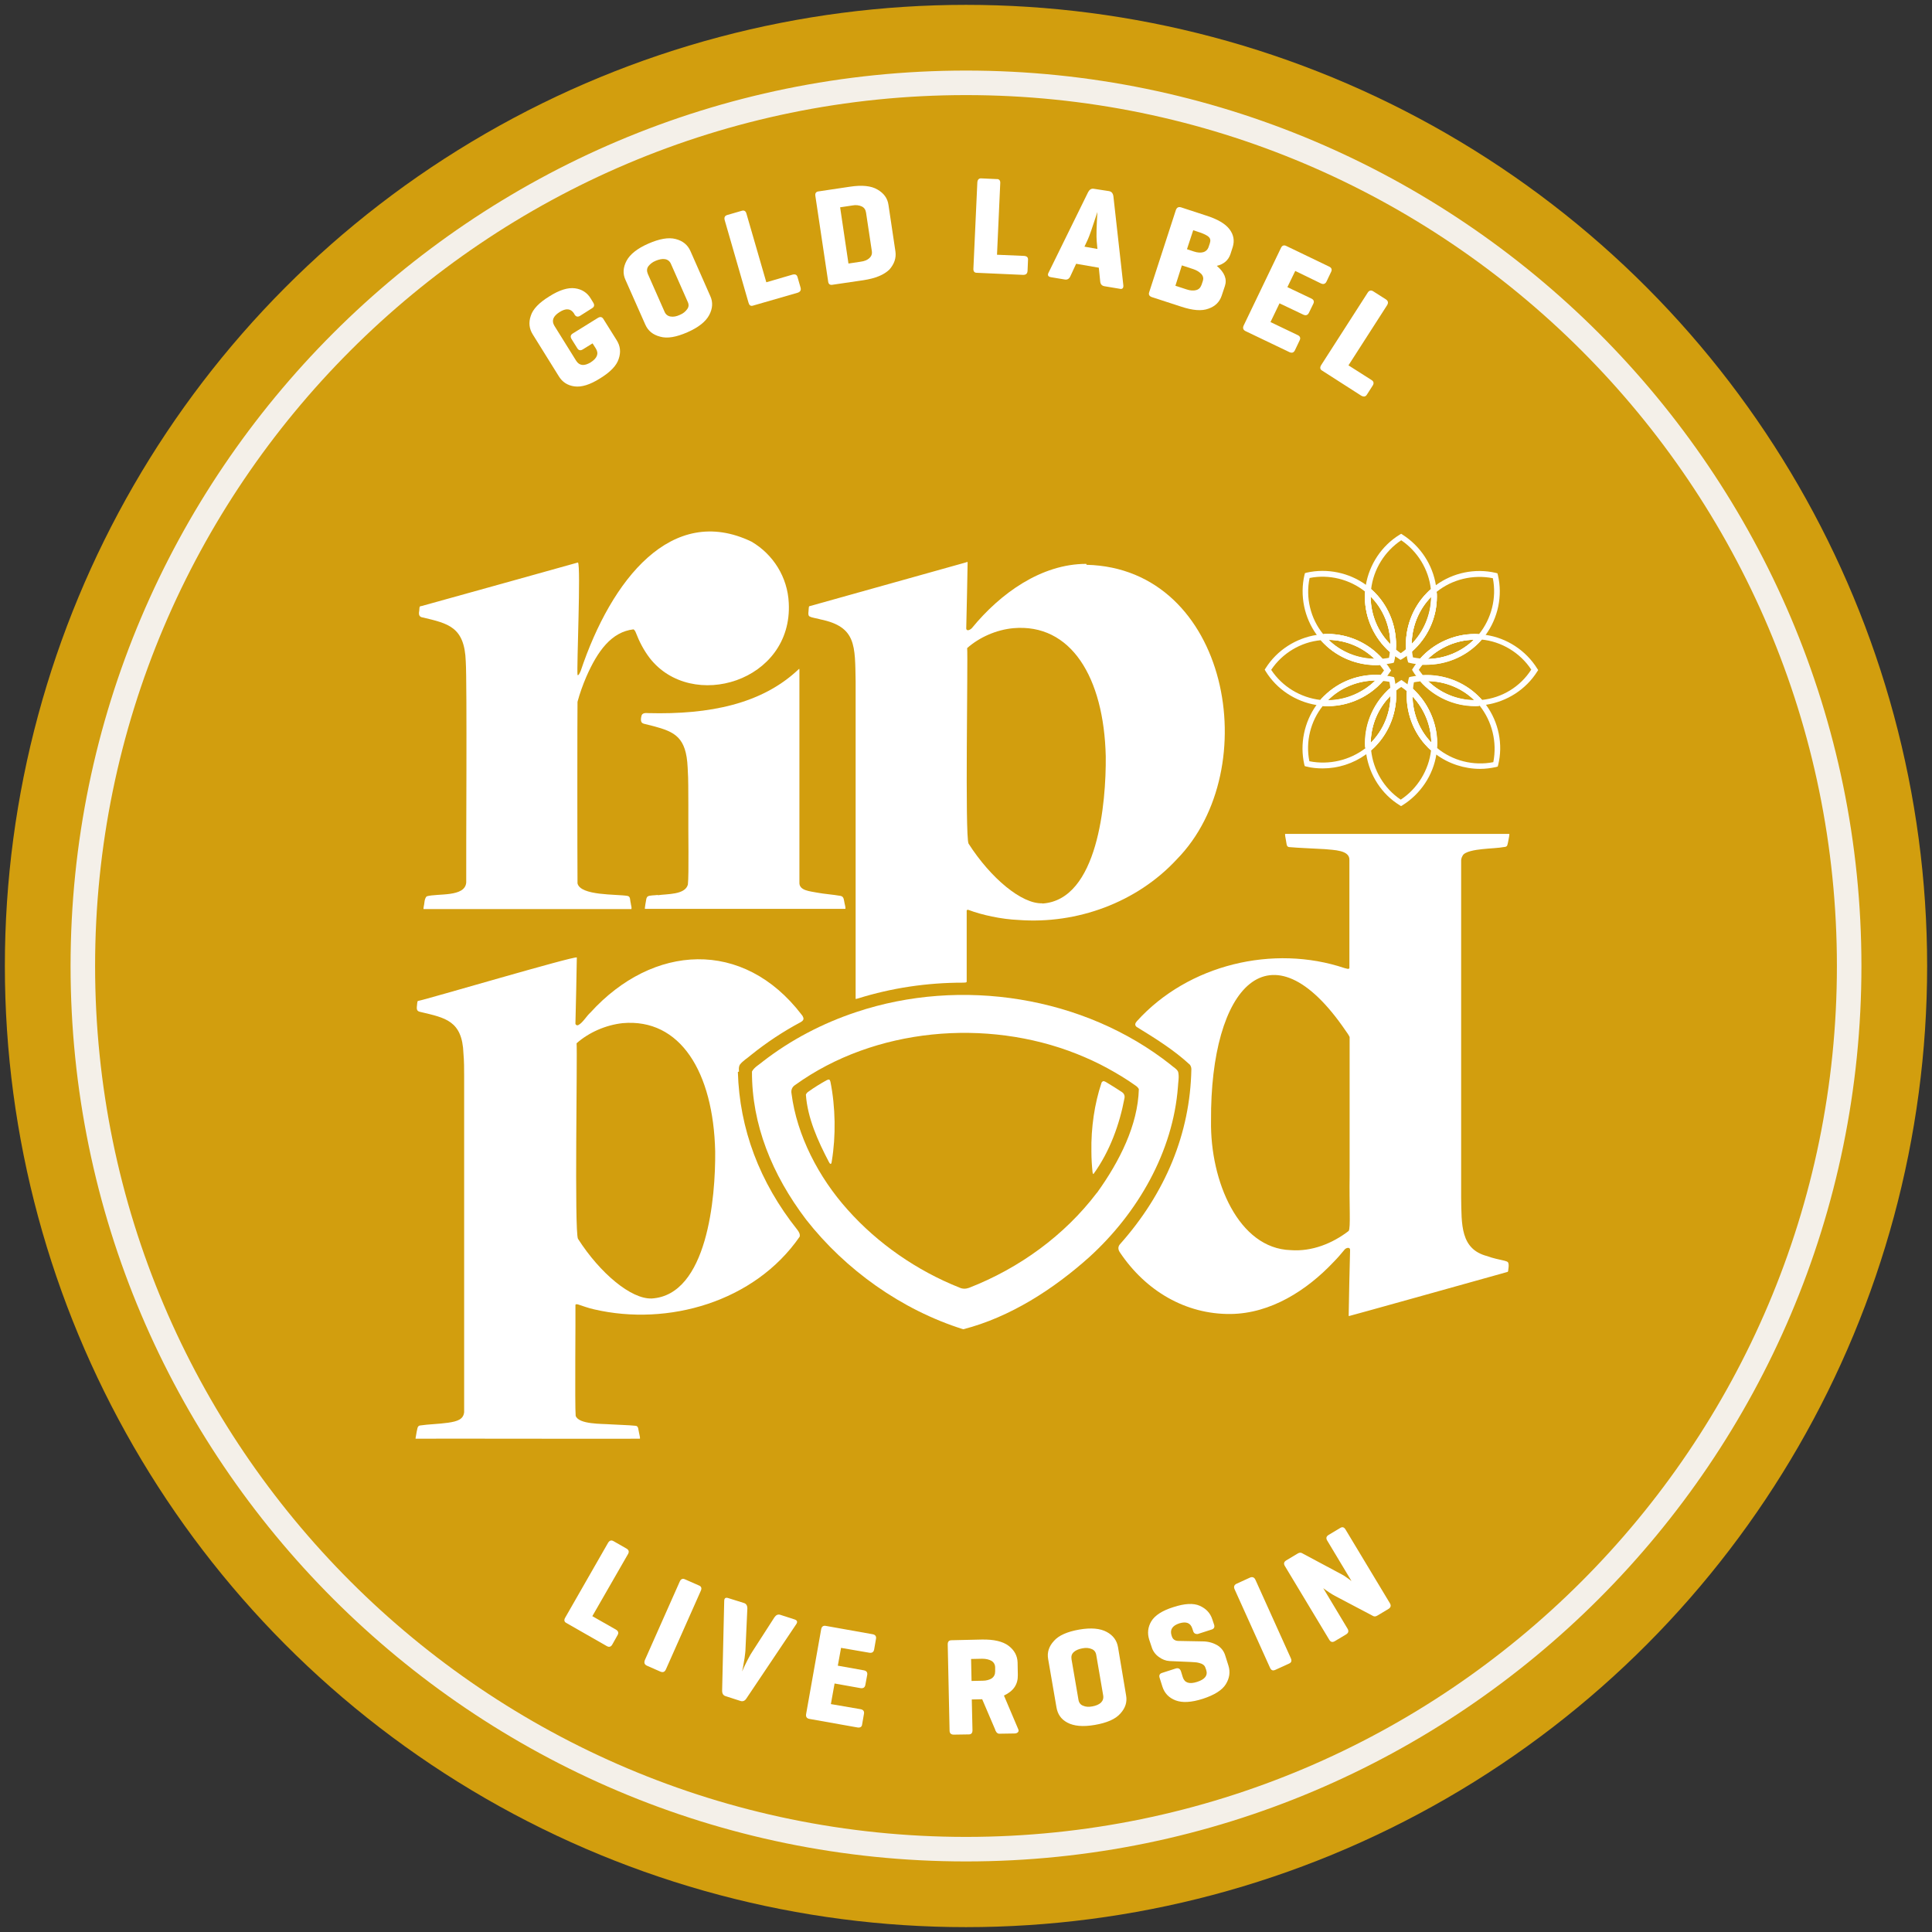 <?xml version="1.0" encoding="utf-8"?>
<!-- Generator: Adobe Illustrator 28.2.0, SVG Export Plug-In . SVG Version: 6.00 Build 0)  -->
<svg version="1.1" id="Layer_1" xmlns="http://www.w3.org/2000/svg" xmlns:xlink="http://www.w3.org/1999/xlink" x="0px" y="0px"
	 viewBox="0 0 835 835" style="enable-background:new 0 0 835 835;" xml:space="preserve">
<rect x="0" y="0" width="835" height="835" fill="#333333" stroke="none"/>
<style type="text/css">
	.st0{fill:#1D184C;}
	.st1{fill:#F4F0E9;}
	.st2{fill:#D29E0E;}
	.st3{fill:#FFFFFF;}
	.st4{fill:#1D184C;stroke:#1D184C;stroke-width:1.159;stroke-miterlimit:10;}
</style>
<circle class="st2" cx="417.5" cy="417.5" r="415.4"/>
<g>
	<g>
		<path class="st3" d="M271.4,671.7L256,698.5l10.2,5.8c1,0.6,1.3,1.4,0.7,2.4l-2.3,4.1c-0.6,1-1.4,1.2-2.4,0.6l-17.5-10
			c-0.9-0.5-1-1.3-0.4-2.3l18.5-32.3c0.6-1,1.4-1.3,2.4-0.7l5.6,3.2C271.8,669.9,272,670.7,271.4,671.7z"/>
		<path class="st3" d="M302.9,687.5l-15.1,34c-0.5,1.1-1.2,1.4-2.3,1l-5.9-2.6c-1.1-0.5-1.3-1.3-0.9-2.4l15.1-34
			c0.5-1.1,1.3-1.4,2.3-0.9l5.9,2.6C303.1,685.6,303.4,686.4,302.9,687.5z"/>
		<path class="st3" d="M319.9,735.1l-6.2-2c-1.1-0.3-1.6-1.1-1.6-2.4l0.9-38.7c0-1.3,0.6-1.7,1.8-1.3l6.7,2.1c1,0.3,1.5,1.1,1.5,2.4
			l-0.8,17.4c0,1-0.2,2.4-0.4,4c-0.3,1.6-0.5,3-0.7,4.1l-0.4,1.7c1.8-3.9,3.3-6.9,4.6-8.8l9.4-14.6c0.7-1,1.5-1.4,2.5-1.1l6.2,2
			c1.2,0.4,1.4,1.1,0.7,2.1l-21.6,32.2C321.9,735.1,321,735.5,319.9,735.1z"/>
		<path class="st3" d="M370.6,746.6l-20.8-3.7c-1.1-0.2-1.6-0.9-1.4-2.1l6.5-36.6c0.2-1.2,0.9-1.7,2-1.5l20.2,3.6
			c1.2,0.2,1.7,0.9,1.5,2l-0.8,4.6c-0.2,1.1-0.9,1.6-2.1,1.4l-12.2-2.1l-1.4,7.7l11.2,2c1.2,0.2,1.7,0.9,1.5,2l-0.8,4.3
			c-0.2,1.1-0.9,1.6-2.1,1.4l-11.2-2l-1.6,8.9l12.8,2.2c1.2,0.2,1.7,0.9,1.5,2l-0.8,4.6C372.5,746.3,371.8,746.8,370.6,746.6z"/>
		<path class="st3" d="M439.9,723.9c0.1,4.1-1.9,7-6,8.9l6.2,14.6c0.2,0.5,0.2,0.9-0.2,1.3c-0.3,0.3-0.8,0.5-1.5,0.5l-6.5,0.1
			c-0.2,0-0.4,0-0.5-0.1c-0.1-0.1-0.3-0.1-0.4-0.2c-0.1-0.1-0.2-0.2-0.3-0.3c-0.1-0.2-0.2-0.3-0.2-0.3c0-0.1-0.1-0.2-0.3-0.5
			l-0.1-0.4l-5.6-13.1l-4.5,0.1l0.3,13.3c0,1.2-0.5,1.8-1.6,1.8l-6.5,0.1c-1.2,0-1.8-0.6-1.8-1.8l-0.8-37.2c0-1.2,0.5-1.8,1.7-1.8
			l13-0.3c5.2-0.1,9.1,0.8,11.6,2.7c2.5,1.9,3.8,4.3,3.9,7.2L439.9,723.9z M424.5,716.9l-4.8,0.1l0.2,9.5l4.8-0.1
			c1.6,0,2.9-0.4,3.9-1c1-0.7,1.5-1.7,1.5-3l0-1.7c0-1.3-0.6-2.3-1.6-2.9C427.4,717.2,426.1,716.9,424.5,716.9z"/>
		<path class="st3" d="M456.6,737.9L453,717c-0.5-2.8,0.3-5.4,2.5-7.8c2.1-2.4,5.8-4,10.9-4.9c5.2-0.9,9.1-0.5,11.9,1
			c2.8,1.5,4.4,3.7,4.9,6.6l3.5,20.9c0.5,2.8-0.3,5.4-2.5,7.8c-2.1,2.4-5.8,4-11,4.9c-5.2,0.9-9.1,0.5-11.9-1
			S457.1,740.8,456.6,737.9z M476.8,732.8l-3-17.5c-0.2-1.3-0.9-2.2-2-2.6c-1.1-0.5-2.5-0.6-4-0.3c-1.6,0.3-2.8,0.8-3.7,1.6
			c-0.9,0.8-1.2,1.8-1,3.1l3,17.5c0.2,1.3,0.9,2.2,2,2.6c1.1,0.5,2.4,0.6,4,0.3c1.6-0.3,2.8-0.8,3.7-1.6
			C476.6,735.1,477,734.1,476.8,732.8z"/>
		<path class="st3" d="M515.6,704.7l-0.3-0.9c-0.8-2.4-2.6-3.1-5.6-2.2c-3,1-4.1,2.7-3.4,5.1l0.2,0.6c0.4,1.2,1.3,1.8,2.6,1.9
			l10.6,0.2c2.4,0,4.5,0.6,6.3,1.6c1.8,1.1,3,2.6,3.6,4.7l1.3,4.1c0.9,2.8,0.5,5.5-1.1,8.1c-1.6,2.6-5,4.7-9.9,6.3
			c-5,1.6-8.9,1.8-11.8,0.7s-4.8-3.1-5.7-5.9l-1.2-3.8c-0.4-1.1,0-1.9,1.1-2.2l5.9-1.9c1.1-0.3,1.8,0.1,2.2,1.2l0.8,2.6
			c0.8,2.4,2.8,3.1,6.2,2c3.4-1.1,4.7-2.8,3.9-5.2l-0.4-1.1c-0.2-0.6-0.7-1.1-1.5-1.5c-0.8-0.3-1.4-0.5-2.1-0.6
			c-0.6-0.1-1.5-0.1-2.6-0.2l-9.2-0.4c-1.7-0.1-3.2-0.7-4.7-1.8c-1.5-1.1-2.5-2.5-3-4.1l-1.1-3.3c-0.9-2.8-0.6-5.5,0.9-8
			c1.5-2.5,4.7-4.6,9.5-6.1c4.9-1.6,8.7-1.8,11.4-0.6c2.7,1.2,4.6,3.1,5.5,6l0.7,2.1c0.4,1.1,0,1.9-1.1,2.2l-5.9,1.9
			C516.6,706.3,515.9,705.9,515.6,704.7z"/>
		<path class="st3" d="M542.6,682.8l15.3,33.9c0.5,1.1,0.2,1.9-0.8,2.3l-5.9,2.7c-1.1,0.5-1.8,0.2-2.3-0.9l-15.3-33.9
			c-0.5-1.1-0.2-1.9,0.8-2.4l5.9-2.7C541.3,681.4,542.1,681.7,542.6,682.8z"/>
		<path class="st3" d="M581.5,661l19.2,31.9c0.6,1,0.4,1.8-0.5,2.4l-5,3c-0.7,0.4-1.3,0.4-1.8,0.1l-16.5-8.7c-1.3-0.7-3-1.8-5-3.3
			l10.5,17.5c0.6,1,0.4,1.8-0.5,2.4l-5,3c-1,0.6-1.8,0.4-2.4-0.6l-19.2-31.9c-0.6-1-0.4-1.8,0.6-2.4l5-3c0.7-0.4,1.2-0.4,1.7-0.2
			l17.4,9.3c1,0.5,2.3,1.5,4.1,2.8l-10.5-17.5c-0.6-1-0.4-1.8,0.6-2.4l5-3C580.1,659.8,580.9,660,581.5,661z"/>
	</g>
</g>
<g>
	<path class="st3" d="M247.6,144.1l10.8-6.7c1-0.6,1.8-0.5,2.4,0.5l5.7,9.1c1.6,2.5,1.9,5.2,0.9,8.1c-0.9,2.9-3.6,5.7-8,8.4
		c-4.4,2.8-8.1,3.9-11.1,3.5c-3-0.4-5.3-1.9-6.8-4.4l-11.2-18c-1.6-2.5-1.9-5.2-0.9-8.1c0.9-2.9,3.6-5.7,8-8.4
		c4.4-2.8,8.1-3.9,11.1-3.5c3,0.4,5.3,1.9,6.8,4.4l1.1,1.8c0.6,1,0.5,1.8-0.5,2.4l-5.2,3.3c-1,0.6-1.8,0.4-2.4-0.6l-0.2-0.4
		c-1.4-2.2-3.5-2.4-6.3-0.6c-2.8,1.8-3.5,3.7-2.2,5.9l9.4,15.1c1.4,2.2,3.5,2.4,6.3,0.7c2.8-1.8,3.6-3.8,2.2-6l-1.4-2.2l-4.2,2.6
		c-1,0.6-1.8,0.5-2.4-0.5l-2.5-4C246.4,145.5,246.6,144.7,247.6,144.1z"/>
	<path class="st3" d="M278.9,140.3l-8.6-19.4c-1.2-2.6-1-5.4,0.5-8.2c1.5-2.8,4.6-5.3,9.4-7.4s8.7-2.8,11.8-2
		c3.1,0.8,5.2,2.5,6.4,5.2L307,128c1.2,2.6,1,5.4-0.5,8.2c-1.5,2.8-4.6,5.3-9.4,7.4c-4.8,2.1-8.7,2.8-11.8,1.9
		C282.2,144.7,280.1,143,278.9,140.3z M297.2,130.4l-7.2-16.3c-0.5-1.2-1.4-1.9-2.6-2.1c-1.2-0.2-2.5,0.1-4,0.7
		c-1.5,0.6-2.5,1.5-3.2,2.4c-0.7,1-0.7,2.1-0.2,3.3l7.2,16.3c0.5,1.2,1.4,1.9,2.6,2.1c1.2,0.2,2.5,0,4-0.7c1.5-0.6,2.5-1.5,3.2-2.5
		C297.7,132.7,297.8,131.6,297.2,130.4z"/>
	<path class="st3" d="M322.6,92.3l8.6,29.7l11.3-3.3c1.2-0.3,1.9,0,2.2,1.1l1.3,4.5c0.3,1.1-0.1,1.8-1.2,2.2l-19.4,5.6
		c-1,0.3-1.6-0.2-1.9-1.3l-10.3-35.7c-0.3-1.2,0.1-1.9,1.2-2.2l6.2-1.8C321.6,90.8,322.3,91.2,322.6,92.3z"/>
	<path class="st3" d="M373.2,121.1l-13.6,2c-1,0.1-1.6-0.4-1.7-1.6l-5.5-36.8c-0.2-1.2,0.3-1.9,1.5-2l13.4-2
		c5.2-0.8,9.2-0.4,11.9,1.2c2.8,1.6,4.4,3.8,4.8,6.7l3,20.1c0.4,2.8-0.5,5.4-2.6,7.8C382,118.8,378.4,120.3,373.2,121.1z
		 M368.4,88.8l-5.3,0.8l3.6,24.3l5.3-0.8c1.6-0.2,2.8-0.7,3.7-1.5c0.9-0.8,1.3-1.8,1.1-3.1l-2.5-16.6c-0.2-1.3-0.8-2.2-1.9-2.7
		C371.3,88.7,369.9,88.5,368.4,88.8z"/>
	<path class="st3" d="M432.3,79.2l-1.4,30.9l11.7,0.5c1.2,0.1,1.8,0.6,1.7,1.8l-0.2,4.7c-0.1,1.2-0.7,1.7-1.9,1.7l-20.1-0.9
		c-1,0-1.5-0.7-1.4-1.9l1.7-37.2c0.1-1.2,0.7-1.8,1.8-1.7l6.5,0.3C431.8,77.3,432.4,78,432.3,79.2z"/>
	<path class="st3" d="M479.3,82.6c1.1,0.2,1.7,0.9,1.9,2.2l4.3,38.5c0.1,1.2-0.4,1.8-1.6,1.5l-6.6-1.1c-1.1-0.2-1.7-0.9-1.8-2.1
		l-0.6-5.9l-9.8-1.7l-2.5,5.4c-0.5,1.1-1.3,1.6-2.4,1.4l-6-1c-1.2-0.2-1.6-0.9-1-2l17.1-34.8c0.6-1.1,1.4-1.6,2.5-1.4L479.3,82.6z
		 M474.3,107.6l-0.3-3.3c-0.2-2.1-0.1-6.3,0.3-12.7c-2.2,6.8-3.6,10.8-4.2,12l-1.4,3L474.3,107.6z"/>
	<path class="st3" d="M510.4,132.5l-12.6-4.1c-1.1-0.4-1.5-1.1-1.1-2.2l11.5-35.4c0.4-1.1,1.1-1.5,2.2-1.2l10.7,3.5
		c5.1,1.6,8.5,3.6,10.3,6c1.8,2.4,2.2,4.9,1.4,7.6l-1,3.1c-0.9,2.7-2.9,4.4-5.9,5.1c3.3,2.8,4.5,5.7,3.5,8.7l-1.4,4.2
		c-0.9,2.7-2.8,4.6-5.7,5.6C519.4,134.5,515.5,134.2,510.4,132.5z M515.7,116.3l-4.9-1.6l-2.8,8.8l4.9,1.6c1.5,0.5,2.9,0.6,4,0.3
		c1.2-0.3,1.9-1,2.4-2.3l0.6-1.8c0.3-1,0.1-2-0.7-2.9C518.3,117.5,517.2,116.8,515.7,116.3z M518.7,100.5l-3-1l-2.7,8.2l3,1
		c1.5,0.5,2.9,0.6,4,0.3s2-1.1,2.4-2.4l0.5-1.5c0.4-1.2,0.2-2.1-0.6-2.8C521.6,101.7,520.4,101.1,518.7,100.5z"/>
	<path class="st3" d="M557.3,152.2l-19-9.1c-1-0.5-1.3-1.3-0.8-2.4l16.1-33.5c0.5-1.1,1.3-1.4,2.3-0.9l18.5,8.9
		c1.1,0.5,1.4,1.3,0.9,2.3l-2,4.2c-0.5,1-1.3,1.3-2.4,0.8l-11.1-5.4l-3.4,7l10.3,4.9c1.1,0.5,1.4,1.3,0.9,2.3l-1.9,3.9
		c-0.5,1-1.3,1.3-2.4,0.8l-10.3-4.9l-3.9,8.1l11.7,5.6c1.1,0.5,1.4,1.3,0.9,2.3l-2,4.2C559.2,152.4,558.4,152.7,557.3,152.2z"/>
	<path class="st3" d="M599.5,131.9l-16.7,26l9.9,6.3c1,0.6,1.2,1.4,0.6,2.4l-2.5,3.9c-0.6,1-1.4,1.1-2.5,0.5l-17-10.9
		c-0.8-0.5-0.9-1.3-0.3-2.3l20.1-31.3c0.6-1,1.5-1.2,2.4-0.6l5.5,3.5C600,130.1,600.1,130.9,599.5,131.9z"/>
</g>
<path class="st1" d="M417.5,804.5c-213.3,0-387-173.6-387-387s173.7-387,387-387s387,173.6,387,387S630.8,804.5,417.5,804.5z
	 M417.5,41.1C210,41.1,41.1,210,41.1,417.5S210,793.9,417.5,793.9S793.9,625,793.9,417.5S625,41.1,417.5,41.1z"/>
<g>
	<g>
		<g>
			<g>
				<path class="st3" d="M284.2,386.8c-1.3,0.2-3.3,0.1-4.2,0.6c-0.6,0.4-0.7,1.2-0.8,1.9c-0.2,1-0.4,2.3-0.5,3.2
					c0,0.2,0,0.3,0.1,0.3c0.6,0,2.7,0,5.9,0c19.2,0,77.6,0,80.6,0c0.1,0,0.1-0.2,0.1-0.3c0-0.6-0.2-1.2-0.4-2.2
					c-0.3-1.3-0.2-2.8-1.7-3.1c-3.4-0.6-6.9-0.8-10.1-1.4c-2.9-0.6-7.9-0.8-7.7-4.4c0-3.8,0-83.3,0-91.7c-0.1-0.5,0.2-1-0.6-0.2
					c-15.7,14.7-38.1,19.4-64.8,18.7c-1.2-0.1-2.7-0.1-2.9,1.4c-0.2,0.7-0.3,1.8,0,2.4c0.2,0.4,0.5,0.6,1.1,0.8c1.1,0.3,2.9,0.7,4,1
					c9.4,2.5,14.3,4.8,14.9,17.9c0.4,6.7,0.2,8.7,0.3,16.4c-0.1,12.2,0.3,29.6-0.2,34.2c-1.2,4.5-9,4-12.9,4.6L284.2,386.8z"/>
				<path class="st3" d="M469.5,243.7c-19.5,0-37.2,12.8-49.4,27.7c-0.7,0.8-2.3,1.6-2.5,0.3c0.1-3.4,0.6-26.6,0.6-28.6
					c0-0.2,0-0.3-0.2-0.2c-0.2,0.1-0.5,0.1-1,0.3c-8.9,2.5-55.3,15.5-66.8,18.7c-0.5,0.2-0.6-0.2-0.7,1.4c0,0.9-0.4,2.3,0.2,3
					c1.2,0.8,3.5,0.9,4.9,1.4c15.6,3.2,14.9,11.4,15.2,27c0,4,0,133.4,0,137c0,0.1,0.4,0,1.1-0.2c14.4-4.5,29.7-6.8,45.2-6.8
					c0.9-0.1,1.5,0.1,1.7-0.4c0-2.3,0-16.5,0-24.9c0-3,0-5.2,0-5.9c0.2-0.4,0.5-0.3,0.9-0.2c5.5,2.1,14.1,4,21.5,4.3
					c25.2,1.9,51.1-7.5,68.4-26.2c38.3-39,22.6-125.8-39-127.3L469.5,243.7z M450.4,390.4c-8.8,0.3-22.2-10.8-31.8-25.8
					c-1.6-3.3-0.2-79.8-0.6-84.5c5.3-4.7,12.6-7.9,19.9-8.6c24.9-2.2,39.2,21.1,40,55.4c0.2,20-3.4,62.1-27.4,63.6L450.4,390.4z"/>
			</g>
			<path class="st3" d="M358.4,466.6c-0.4-0.1-0.8,0.1-1.2,0.3c-2.7,1.5-5.3,3.1-7.8,4.9c-0.5,0.3-0.9,0.8-1.1,1.3
				c0.7,10,5.1,19.9,10,29.2c0.7,1.3,1.1,0.7,1.2-0.5c0.9-5.4,1.3-11.2,1.2-17.1c-0.1-5.8-0.7-11.8-1.8-17.2
				c-0.1-0.4-0.3-0.8-0.5-0.9L358.4,466.6z M319.4,463.1c-0.1-1-0.2-2,0.4-3c1.3-1.7,3.3-2.8,5-4.3c6.6-5.3,13.7-10,21.2-14
				c0.9-0.5,1.6-1.2,1.1-2.2c-0.1-0.3-0.3-0.7-0.6-1c-25.3-33.1-64.4-30.6-91.3-1c-1.7,1.5-3.3,4.4-5.2,5.4
				c-0.7,0.4-1.4-0.2-1.3-0.8c0.2-8.4,0.5-20.5,0.6-28.4c-1.5-0.6-64.4,18-68.6,18.8c-0.2,0-0.2,0.2-0.3,0.4c-0.1,0.3-0.1,1-0.2,1.7
				c-0.2,1.7,0,2.4,1.7,2.7c10.5,2.5,17.9,3.7,18.4,17.9c0.3,3.3,0.3,6.7,0.3,9.9c0,4.6,0,139.7,0,145.1c-0.3,3.1-2.8,4-7,4.6
				c-4.2,0.6-8.2,0.6-12.2,1.2c-1.1,0.3-1,1.6-1.3,2.6c-0.2,1-0.4,2.2-0.5,2.9c0,0.2,0,0.2,0.1,0.2c4.3-0.1,87.5,0.1,96.8,0
				c0.1,0,0.1-0.1,0.1-0.2c0-0.6-0.2-1.3-0.4-2.3c-0.4-1.4-0.1-3.1-1.7-3.1c-2.7-0.3-7.8-0.4-10.6-0.6c-3.6-0.3-13.8,0.1-15.1-3.7
				c-0.4-4.5,0-43.2-0.1-47.9c0.1-0.5,0.8-0.3,1.2-0.2c2.2,0.7,4.2,1.5,6.9,2.1c31.9,7.4,69.3-3.2,88.8-31.4c0.3-1-0.3-2.1-1-3
				c-16.4-20.6-25-43.7-25.7-68.2L319.4,463.1z M281.6,561.2c-8.8,0.3-22.2-10.8-31.8-25.8c-1.6-3.3-0.2-79.8-0.6-84.5
				c5.3-4.7,12.6-7.9,19.9-8.7c24.9-2.2,39.2,21.1,40,55.4c0.2,20-3.4,62.1-27.4,63.6L281.6,561.2z"/>
			<path class="st3" d="M476.6,467.4c-0.3,0.1-0.5,0.4-0.6,0.8c-2.9,8.7-4.5,19.1-4.3,29.5c0,3.1,0.2,6.1,0.5,9
				c0.1,0.5,0.2,0.7,0.4,0.7c7.1-9.8,11.3-21.6,13.4-32.8c0.2-1.1-0.2-2-1.1-2.6c-2.3-1.5-4.6-3-7-4.4c-0.4-0.2-0.8-0.4-1.2-0.3
				L476.6,467.4z M631.5,517.5c0-4.8,0-139.6,0-145.3c0-0.1,0-0.2,0-0.3c0-0.3,0.1-1.2,0.6-2c0.8-1.9,5.6-2.6,8.5-2.9
				c3.6-0.4,6.6-0.4,10-1c0.5-0.1,0.8-0.4,0.9-0.9c0.3-1,0.5-2.4,0.7-3.4c0.3-1.7,0.1-1.2-0.4-1.3c-10.5,0-89.9,0-96.3,0
				c-0.1,0-0.1,0.1-0.1,0.3c0,0.6,0.2,1.4,0.4,2.6c0.3,1.3,0.1,2.6,1.3,2.8c4.3,0.4,10.9,0.6,15.6,0.9c3.5,0.4,10.8,0.3,10.5,4.8
				c0,3.9,0,42.7,0,46.6c-0.2,0.7-1.5,0.1-2.1,0c-30.7-10.3-67.5-1.6-89.7,22.9c-0.8,0.9-1.1,1.7-0.2,2.5c8,4.9,16.2,10,23.1,16.4
				c0.4,0.6,0.6,1.2,0.6,1.9c-0.5,27.7-11.2,53.6-30.9,75.7c-1,1.2-0.7,2.5,0.1,3.6c11.1,16.5,28.3,26.7,47.8,26.5
				c17.3-0.2,32.9-10.2,44.5-22.5c1.7-1.7,3.2-3.5,4.7-5.3c0.6-0.8,2.4-1.3,2.4,0.1c-0.2,8.3-0.5,20-0.6,28.1c0,0.4,0,0.5,0.1,0.5
				c1-0.2,51.8-14.4,65.4-18.2c1.7-0.5,2.8-0.8,3.2-0.9c0.1-0.1,0.1-0.2,0.2-0.3c0-0.6,0.6-3-0.1-3.9c-0.3-0.3-0.8-0.4-1.4-0.6
				c-2.5-0.6-5.2-1.1-7.5-2C631.1,539.9,631.7,529.2,631.5,517.5L631.5,517.5z M582.9,532c-7,5.4-15.9,9-25.1,8.3
				c-22.5-0.7-34.8-29.8-34.4-55.8c-0.4-58.2,25.6-86.8,58.2-39c0.6,0.8,1.4,2,1.7,2.7c0,2.3,0,36,0,59.9
				C583.1,521.1,583.8,530.6,582.9,532L582.9,532z"/>
			<g>
				<path class="st3" d="M506,460.2c-37.5-29.7-90.7-37.9-135.9-22.8c-14.5,4.8-28.3,12-40.3,21.3c-1.6,1.4-3.8,2.5-4.8,4.4
					c-0.1,22.8,8.6,44.5,23.4,64c17,21.7,41.2,39,67.9,47.4c20.3-5.2,39.1-17.4,54.5-31.2c21-19.1,36.2-45.6,38.3-73.6
					c0.1-2.1,0.6-4.3,0.1-6.4c-0.4-1.2-2.1-2.1-3.1-3L506,460.2z M474,515.6c-13.9,18.3-33.4,32.5-55.2,41c-1.4,0.5-2.8,0.5-4.1-0.1
					c-18.4-7.3-35.4-19.1-48.3-33.6c-12.6-14-22-32.2-24.3-50.2c-0.3-1.6,0.2-2.9,1.6-3.8c34.3-24.7,82.7-28.9,121.7-13.4
					c4.5,1.8,8.9,3.8,13.1,6.1c4.2,2.3,8.4,4.8,12.3,7.6c0.6,0.4,1.1,0.9,1.4,1.5c-0.4,15.5-8.3,31.2-18,44.7L474,515.6z"/>
			</g>
			<path class="st3" d="M340.9,260.6c1.8,34-42,47.1-60.1,23.8c-2.6-3.4-4.5-7.1-6-11c-0.2-0.5-0.5-1.1-1-1.4
				c-9.5,1.1-15.5,9.3-20.4,20.5c-1.5,3.5-2.8,7.1-3.8,10.8c-0.1,4.8-0.1,66.4,0,78.5c1.3,5.4,16.8,4.6,21.6,5.4
				c1.4,0.3,1,1.7,1.4,3.1c0.1,1.1,0.5,1.8,0.3,2.6c-2.3,0-46.7,0-72.2,0c-9.8,0-16.9,0-17.6,0c-0.1,0-0.1-0.2,0-0.9
				c0.4-1.4,0.2-3.5,1.3-4.6c4.6-1.4,16.6,0.5,17.1-6c-0.1-10.4,0.4-86.8-0.2-95.5c-0.5-15-7.6-16.4-18.4-19c-1.9-0.2-2-1.4-1.7-3
				c0.1-0.8,0-1.4,0.3-1.8c0.1-0.1,0.4-0.1,0.8-0.2c9-2.5,62.3-17.3,67.5-18.8c1.3,1.6-0.6,45.3-0.2,48.6c0.4,0.5,1-0.9,1.4-1.8
				c13.2-39.4,39.3-72.4,73.8-55.8c9.4,5.5,15.6,15.4,16.1,26.5L340.9,260.6z"/>
			<g>
				<g>
					<g>
						<path class="st3" d="M606.2,294.4l-0.6-0.4l-0.7,0.4c-0.6,0.4-1.2,0.8-1.8,1.2c0.1,0.9,0.2,1.9,0.3,2.8
							c0.7-0.6,1.4-1.1,2.2-1.6c0.9,0.6,1.7,1.2,2.5,1.9c0.1-1,0.2-1.9,0.3-2.9C607.7,295.4,607,294.9,606.2,294.4z M606.2,294.4
							l-0.6-0.4l-0.7,0.4c-0.6,0.4-1.2,0.8-1.8,1.2c0.1,0.9,0.2,1.9,0.3,2.8c0.7-0.6,1.4-1.1,2.2-1.6c0.9,0.6,1.7,1.2,2.5,1.9
							c0.1-1,0.2-1.9,0.3-2.9C607.7,295.4,607,294.9,606.2,294.4z M606.2,294.4l-0.6-0.4l-0.7,0.4c-0.6,0.4-1.2,0.8-1.8,1.2
							c0.1,0.9,0.2,1.9,0.3,2.8c0.7-0.6,1.4-1.1,2.2-1.6c0.9,0.6,1.7,1.2,2.5,1.9c0.1-1,0.2-1.9,0.3-2.9
							C607.7,295.4,607,294.9,606.2,294.4z M606.2,294.4l-0.6-0.4l-0.7,0.4c-0.6,0.4-1.2,0.8-1.8,1.2c0.1,0.9,0.2,1.9,0.3,2.8
							c0.7-0.6,1.4-1.1,2.2-1.6c0.9,0.6,1.7,1.2,2.5,1.9c0.1-1,0.2-1.9,0.3-2.9C607.7,295.4,607,294.9,606.2,294.4z M606.2,294.4
							l-0.6-0.4l-0.7,0.4c-0.6,0.4-1.2,0.8-1.8,1.2c0.1,0.9,0.2,1.9,0.3,2.8c0.7-0.6,1.4-1.1,2.2-1.6c0.9,0.6,1.7,1.2,2.5,1.9
							c0.1-1,0.2-1.9,0.3-2.9C607.7,295.4,607,294.9,606.2,294.4z M606.2,294.4l-0.6-0.4l-0.7,0.4c-0.6,0.4-1.2,0.8-1.8,1.2
							c0.1,0.9,0.2,1.9,0.3,2.8c0.7-0.6,1.4-1.1,2.2-1.6c0.9,0.6,1.7,1.2,2.5,1.9c0.1-1,0.2-1.9,0.3-2.9
							C607.7,295.4,607,294.9,606.2,294.4z M610.6,297.7c-0.7-0.7-1.5-1.3-2.2-1.9c-0.7-0.5-1.4-1-2.1-1.5l-0.6-0.4l-0.7,0.4
							c-0.6,0.4-1.2,0.8-1.8,1.2c-0.8,0.6-1.5,1.1-2.2,1.8c-6.8,5.9-10.9,14.6-10.9,23.8v0.4c0,0.6,0,1.1,0.1,1.7
							c0.1,1,0.2,1.9,0.3,2.8c1.4,9,6.6,17.2,14.4,22l0.6,0.4l0.7-0.4c7.8-4.9,13.2-13,14.6-22c0.2-0.9,0.3-1.9,0.3-2.9
							c0-0.6,0.1-1.3,0.1-1.9v-0.4C621,312.1,617.1,303.6,610.6,297.7z M618.6,320.9L618.6,320.9c-5.2-5.4-8-12.6-8.1-19.9
							C615.5,306.3,618.5,313.5,618.6,320.9z M601,300.7c-0.1,7.5-3.1,14.8-8.4,20.2l-0.2,0.2C592.5,313.4,595.6,306,601,300.7z
							 M605.4,345.6c-7.2-4.8-11.9-12.8-12.8-21.3c0.5-0.5,1-0.9,1.5-1.4l0.3-0.3c6.3-6.4,9.5-15.3,9-24.1c0.7-0.6,1.4-1.1,2.2-1.6
							c0.9,0.6,1.7,1.2,2.5,1.9c-0.5,8.9,2.7,17.9,9.1,24.3l0.3,0.3c0.3,0.3,0.6,0.6,1,0.9C617.5,332.8,612.7,340.8,605.4,345.6z
							 M606.2,294.4l-0.6-0.4l-0.7,0.4c-0.6,0.4-1.2,0.8-1.8,1.2c0.1,0.9,0.2,1.9,0.3,2.8c0.7-0.6,1.4-1.1,2.2-1.6
							c0.9,0.6,1.7,1.2,2.5,1.9c0.1-1,0.2-1.9,0.3-2.9C607.7,295.4,607,294.9,606.2,294.4z M606.2,294.4l-0.6-0.4l-0.7,0.4
							c-0.6,0.4-1.2,0.8-1.8,1.2c0.1,0.9,0.2,1.9,0.3,2.8c0.7-0.6,1.4-1.1,2.2-1.6c0.9,0.6,1.7,1.2,2.5,1.9c0.1-1,0.2-1.9,0.3-2.9
							C607.7,295.4,607,294.9,606.2,294.4z M606.2,294.4l-0.6-0.4l-0.7,0.4c-0.6,0.4-1.2,0.8-1.8,1.2c0.1,0.9,0.2,1.9,0.3,2.8
							c0.7-0.6,1.4-1.1,2.2-1.6c0.9,0.6,1.7,1.2,2.5,1.9c0.1-1,0.2-1.9,0.3-2.9C607.7,295.4,607,294.9,606.2,294.4z M606.2,294.4
							l-0.6-0.4l-0.7,0.4c-0.6,0.4-1.2,0.8-1.8,1.2c0.1,0.9,0.2,1.9,0.3,2.8c0.7-0.6,1.4-1.1,2.2-1.6c0.9,0.6,1.7,1.2,2.5,1.9
							c0.1-1,0.2-1.9,0.3-2.9C607.7,295.4,607,294.9,606.2,294.4z M606.2,294.4l-0.6-0.4l-0.7,0.4c-0.6,0.4-1.2,0.8-1.8,1.2
							c0.1,0.9,0.2,1.9,0.3,2.8c0.7-0.6,1.4-1.1,2.2-1.6c0.9,0.6,1.7,1.2,2.5,1.9c0.1-1,0.2-1.9,0.3-2.9
							C607.7,295.4,607,294.9,606.2,294.4z"/>
						<path class="st3" d="M594.4,322.6l-0.3,0.3c-0.5,0.5-1,1-1.5,1.4c-0.1-0.9-0.2-1.8-0.2-2.7l0-0.4v-0.1l0.2-0.2
							c5.3-5.4,8.3-12.7,8.4-20.2v0c0.8-0.8,1.6-1.5,2.4-2.2C603.9,307.3,600.6,316.2,594.4,322.6z"/>
						<path class="st3" d="M618.6,321v0.3c0,1-0.1,2-0.2,2.9c-0.3-0.3-0.7-0.6-1-0.9l-0.3-0.3c-6.4-6.4-9.6-15.4-9.1-24.3
							c0.8,0.7,1.6,1.4,2.4,2.2v0C610.6,308.4,613.4,315.6,618.6,321z"/>
					</g>
				</g>
				<g>
					<g>
						<path class="st3" d="M607.7,280.6c-0.7,0.6-1.5,1.2-2.3,1.7c-0.7-0.5-1.4-1-2.1-1.6c-0.8-0.7-1.6-1.4-2.4-2.1
							c0,1.1-0.1,2.1-0.2,3.2c0.7,0.6,1.4,1.2,2.2,1.8c0.6,0.4,1.2,0.8,1.8,1.2l0.6,0.4l0.7-0.4c0.7-0.4,1.3-0.9,2-1.3
							C607.9,282.5,607.8,281.5,607.7,280.6z M607.7,280.6c-0.7,0.6-1.5,1.2-2.3,1.7c-0.7-0.5-1.4-1-2.1-1.6
							c-0.8-0.7-1.6-1.4-2.4-2.1c0,1.1-0.1,2.1-0.2,3.2c0.7,0.6,1.4,1.2,2.2,1.8c0.6,0.4,1.2,0.8,1.8,1.2l0.6,0.4l0.7-0.4
							c0.7-0.4,1.3-0.9,2-1.3C607.9,282.5,607.8,281.5,607.7,280.6z M607.7,280.6c-0.7,0.6-1.5,1.2-2.3,1.7c-0.7-0.5-1.4-1-2.1-1.6
							c-0.8-0.7-1.6-1.4-2.4-2.1c0,1.1-0.1,2.1-0.2,3.2c0.7,0.6,1.4,1.2,2.2,1.8c0.6,0.4,1.2,0.8,1.8,1.2l0.6,0.4l0.7-0.4
							c0.7-0.4,1.3-0.9,2-1.3C607.9,282.5,607.8,281.5,607.7,280.6z M607.7,280.6c-0.7,0.6-1.5,1.2-2.3,1.7c-0.7-0.5-1.4-1-2.1-1.6
							c-0.8-0.7-1.6-1.4-2.4-2.1c0,1.1-0.1,2.1-0.2,3.2c0.7,0.6,1.4,1.2,2.2,1.8c0.6,0.4,1.2,0.8,1.8,1.2l0.6,0.4l0.7-0.4
							c0.7-0.4,1.3-0.9,2-1.3C607.9,282.5,607.8,281.5,607.7,280.6z M607.7,280.6c-0.7,0.6-1.5,1.2-2.3,1.7c-0.7-0.5-1.4-1-2.1-1.6
							c-0.8-0.7-1.6-1.4-2.4-2.1c0,1.1-0.1,2.1-0.2,3.2c0.7,0.6,1.4,1.2,2.2,1.8c0.6,0.4,1.2,0.8,1.8,1.2l0.6,0.4l0.7-0.4
							c0.7-0.4,1.3-0.9,2-1.3C607.9,282.5,607.8,281.5,607.7,280.6z M607.7,280.6c-0.7,0.6-1.5,1.2-2.3,1.7c-0.7-0.5-1.4-1-2.1-1.6
							c-0.8-0.7-1.6-1.4-2.4-2.1c0,1.1-0.1,2.1-0.2,3.2c0.7,0.6,1.4,1.2,2.2,1.8c0.6,0.4,1.2,0.8,1.8,1.2l0.6,0.4l0.7-0.4
							c0.7-0.4,1.3-0.9,2-1.3C607.9,282.5,607.8,281.5,607.7,280.6z M607.7,280.6c-0.7,0.6-1.5,1.2-2.3,1.7c-0.7-0.5-1.4-1-2.1-1.6
							c-0.8-0.7-1.6-1.4-2.4-2.1c0,1.1-0.1,2.1-0.2,3.2c0.7,0.6,1.4,1.2,2.2,1.8c0.6,0.4,1.2,0.8,1.8,1.2l0.6,0.4l0.7-0.4
							c0.7-0.4,1.3-0.9,2-1.3C607.9,282.5,607.8,281.5,607.7,280.6z M607.7,280.6c-0.7,0.6-1.5,1.2-2.3,1.7c-0.7-0.5-1.4-1-2.1-1.6
							c-0.8-0.7-1.6-1.4-2.4-2.1c0,1.1-0.1,2.1-0.2,3.2c0.7,0.6,1.4,1.2,2.2,1.8c0.6,0.4,1.2,0.8,1.8,1.2l0.6,0.4l0.7-0.4
							c0.7-0.4,1.3-0.9,2-1.3C607.9,282.5,607.8,281.5,607.7,280.6z M620.9,255.8c-0.1-1-0.2-1.9-0.3-2.8c-1.4-8.9-6.7-17-14.4-21.9
							l-0.6-0.4l-0.7,0.4c-7.8,4.8-13.1,12.9-14.6,21.8c-0.2,0.9-0.3,1.9-0.3,2.8c-0.1,0.7-0.1,1.5-0.1,2.2v0.4
							c0.1,9,4.1,17.6,10.8,23.5c0.7,0.6,1.4,1.2,2.2,1.8c0.6,0.4,1.2,0.8,1.8,1.2l0.6,0.4l0.7-0.4c0.7-0.4,1.3-0.9,2-1.3
							c0.8-0.6,1.5-1.2,2.2-1.8C617,275.7,621,267,621,258v-0.4C621,257,621,256.4,620.9,255.8z M592.4,258.2l0-0.4v-0.1l0,0
							c5.5,5.5,8.5,13.1,8.5,20.7C595.6,273.2,592.5,265.9,592.4,258.2z M605.4,282.3c-0.7-0.5-1.4-1-2.1-1.6
							c0.6-9-2.7-18.1-9.1-24.6l-0.3-0.3c-0.4-0.4-0.9-0.8-1.3-1.2c1-8.5,5.8-16.3,13-21.1c7.1,4.8,11.9,12.7,12.8,21.1
							c-0.5,0.4-1,0.9-1.4,1.3l-0.3,0.3c-6.3,6.4-9.6,15.4-9,24.3C607,281.2,606.2,281.7,605.4,282.3z M618.6,258
							c0,7.7-3.2,15-8.5,20.4c0.1-7.5,3-15,8.4-20.4L618.6,258L618.6,258z M607.7,280.6c-0.7,0.6-1.5,1.2-2.3,1.7
							c-0.7-0.5-1.4-1-2.1-1.6c-0.8-0.7-1.6-1.4-2.4-2.1c0,1.1-0.1,2.1-0.2,3.2c0.7,0.6,1.4,1.2,2.2,1.8c0.6,0.4,1.2,0.8,1.8,1.2
							l0.6,0.4l0.7-0.4c0.7-0.4,1.3-0.9,2-1.3C607.9,282.5,607.8,281.5,607.7,280.6z M607.7,280.6c-0.7,0.6-1.5,1.2-2.3,1.7
							c-0.7-0.5-1.4-1-2.1-1.6c-0.8-0.7-1.6-1.4-2.4-2.1c0,1.1-0.1,2.1-0.2,3.2c0.7,0.6,1.4,1.2,2.2,1.8c0.6,0.4,1.2,0.8,1.8,1.2
							l0.6,0.4l0.7-0.4c0.7-0.4,1.3-0.9,2-1.3C607.9,282.5,607.8,281.5,607.7,280.6z M607.7,280.6c-0.7,0.6-1.5,1.2-2.3,1.7
							c-0.7-0.5-1.4-1-2.1-1.6c-0.8-0.7-1.6-1.4-2.4-2.1c0,1.1-0.1,2.1-0.2,3.2c0.7,0.6,1.4,1.2,2.2,1.8c0.6,0.4,1.2,0.8,1.8,1.2
							l0.6,0.4l0.7-0.4c0.7-0.4,1.3-0.9,2-1.3C607.9,282.5,607.8,281.5,607.7,280.6z M607.7,280.6c-0.7,0.6-1.5,1.2-2.3,1.7
							c-0.7-0.5-1.4-1-2.1-1.6c-0.8-0.7-1.6-1.4-2.4-2.1c0,1.1-0.1,2.1-0.2,3.2c0.7,0.6,1.4,1.2,2.2,1.8c0.6,0.4,1.2,0.8,1.8,1.2
							l0.6,0.4l0.7-0.4c0.7-0.4,1.3-0.9,2-1.3C607.9,282.5,607.8,281.5,607.7,280.6z M607.7,280.6c-0.7,0.6-1.5,1.2-2.3,1.7
							c-0.7-0.5-1.4-1-2.1-1.6c-0.8-0.7-1.6-1.4-2.4-2.1c0,1.1-0.1,2.1-0.2,3.2c0.7,0.6,1.4,1.2,2.2,1.8c0.6,0.4,1.2,0.8,1.8,1.2
							l0.6,0.4l0.7-0.4c0.7-0.4,1.3-0.9,2-1.3C607.9,282.5,607.8,281.5,607.7,280.6z M607.7,280.6c-0.7,0.6-1.5,1.2-2.3,1.7
							c-0.7-0.5-1.4-1-2.1-1.6c-0.8-0.7-1.6-1.4-2.4-2.1c0,1.1-0.1,2.1-0.2,3.2c0.7,0.6,1.4,1.2,2.2,1.8c0.6,0.4,1.2,0.8,1.8,1.2
							l0.6,0.4l0.7-0.4c0.7-0.4,1.3-0.9,2-1.3C607.9,282.5,607.8,281.5,607.7,280.6z M607.7,280.6c-0.7,0.6-1.5,1.2-2.3,1.7
							c-0.7-0.5-1.4-1-2.1-1.6c-0.8-0.7-1.6-1.4-2.4-2.1c0,1.1-0.1,2.1-0.2,3.2c0.7,0.6,1.4,1.2,2.2,1.8c0.6,0.4,1.2,0.8,1.8,1.2
							l0.6,0.4l0.7-0.4c0.7-0.4,1.3-0.9,2-1.3C607.9,282.5,607.8,281.5,607.7,280.6z"/>
						<path class="st3" d="M603.3,280.7c-0.8-0.7-1.6-1.4-2.4-2.1c0-7.7-3-15.2-8.5-20.7l0,0c0-1.1,0.1-2.1,0.2-3.2
							c0.5,0.4,0.9,0.8,1.3,1.2l0.3,0.3C600.6,262.6,603.9,271.7,603.3,280.7z"/>
						<path class="st3" d="M618.6,257.6v0.3l-0.1,0.1c-5.3,5.4-8.3,12.8-8.4,20.4c-0.8,0.8-1.5,1.5-2.4,2.2
							c-0.6-8.9,2.7-17.9,9-24.3l0.3-0.3c0.5-0.5,0.9-0.9,1.4-1.3C618.5,255.7,618.6,256.7,618.6,257.6z"/>
					</g>
				</g>
				<g>
					<g>
						<path class="st3" d="M600.7,289c-0.4-0.7-0.9-1.4-1.4-2h0c-1,0.1-1.9,0.2-2.9,0.3c0.6,0.8,1.2,1.6,1.8,2.4
							c-0.5,0.7-1,1.4-1.5,2c-0.7,0.8-1.4,1.6-2.1,2.4c1.1,0,2.1,0.1,3.2,0.2c0.6-0.7,1.2-1.5,1.8-2.2c0.4-0.6,0.8-1.1,1.2-1.7
							l0.4-0.6L600.7,289z M600.7,289c-0.4-0.7-0.9-1.4-1.4-2h0c-1,0.1-1.9,0.2-2.9,0.3c0.6,0.8,1.2,1.6,1.8,2.4
							c-0.5,0.7-1,1.4-1.5,2c-0.7,0.8-1.4,1.6-2.1,2.4c1.1,0,2.1,0.1,3.2,0.2c0.6-0.7,1.2-1.5,1.8-2.2c0.4-0.6,0.8-1.1,1.2-1.7
							l0.4-0.6L600.7,289z M600.7,289c-0.4-0.7-0.9-1.4-1.4-2h0c-1,0.1-1.9,0.2-2.9,0.3c0.6,0.8,1.2,1.6,1.8,2.4
							c-0.5,0.7-1,1.4-1.5,2c-0.7,0.8-1.4,1.6-2.1,2.4c1.1,0,2.1,0.1,3.2,0.2c0.6-0.7,1.2-1.5,1.8-2.2c0.4-0.6,0.8-1.1,1.2-1.7
							l0.4-0.6L600.7,289z M600.7,289c-0.4-0.7-0.9-1.4-1.4-2h0c-1,0.1-1.9,0.2-2.9,0.3c0.6,0.8,1.2,1.6,1.8,2.4
							c-0.5,0.7-1,1.4-1.5,2c-0.7,0.8-1.4,1.6-2.1,2.4c1.1,0,2.1,0.1,3.2,0.2c0.6-0.7,1.2-1.5,1.8-2.2c0.4-0.6,0.8-1.1,1.2-1.7
							l0.4-0.6L600.7,289z M600.7,289c-0.4-0.7-0.9-1.4-1.4-2h0c-1,0.1-1.9,0.2-2.9,0.3c0.6,0.8,1.2,1.6,1.8,2.4
							c-0.5,0.7-1,1.4-1.5,2c-0.7,0.8-1.4,1.6-2.1,2.4c1.1,0,2.1,0.1,3.2,0.2c0.6-0.7,1.2-1.5,1.8-2.2c0.4-0.6,0.8-1.1,1.2-1.7
							l0.4-0.6L600.7,289z M600.7,289c-0.4-0.7-0.9-1.4-1.4-2h0c-1,0.1-1.9,0.2-2.9,0.3c0.6,0.8,1.2,1.6,1.8,2.4
							c-0.5,0.7-1,1.4-1.5,2c-0.7,0.8-1.4,1.6-2.1,2.4c1.1,0,2.1,0.1,3.2,0.2c0.6-0.7,1.2-1.5,1.8-2.2c0.4-0.6,0.8-1.1,1.2-1.7
							l0.4-0.6L600.7,289z M600.7,289c-0.4-0.7-0.9-1.4-1.4-2h0c-1,0.1-1.9,0.2-2.9,0.3c0.6,0.8,1.2,1.6,1.8,2.4
							c-0.5,0.7-1,1.4-1.5,2c-0.7,0.8-1.4,1.6-2.1,2.4c1.1,0,2.1,0.1,3.2,0.2c0.6-0.7,1.2-1.5,1.8-2.2c0.4-0.6,0.8-1.1,1.2-1.7
							l0.4-0.6L600.7,289z M600.7,289c-0.4-0.7-0.9-1.4-1.4-2h0c-0.6-0.8-1.2-1.5-1.8-2.3c-5.9-6.7-14.6-10.7-23.6-10.7h-0.4
							c-0.5,0-1.1,0-1.6,0.1c-1,0.1-1.9,0.2-2.8,0.3c-9,1.4-17.2,6.6-22.1,14.4l-0.4,0.6l0.4,0.7c4.8,7.8,12.9,13.1,21.9,14.6h0
							c0.9,0.2,1.9,0.3,2.8,0.3c0.7,0.1,1.4,0.1,2.1,0.1h0.4c9-0.1,17.7-4.1,23.6-10.9c0.6-0.7,1.2-1.5,1.8-2.2
							c0.4-0.6,0.8-1.1,1.2-1.7l0.4-0.6L600.7,289z M594.2,284.9c-7.4-0.1-14.7-3.1-20.1-8.3l0,0
							C581.7,276.6,588.9,279.7,594.2,284.9z M574.1,302.7l-0.3,0l0.1-0.1c5.5-5.5,13-8.4,20.6-8.5
							C589.2,299.4,581.8,302.6,574.1,302.7z M572.2,300.8l-0.3,0.3c-0.5,0.5-0.9,0.9-1.3,1.4c-8.5-1-16.4-5.7-21.2-13
							c4.8-7.2,12.8-12,21.4-12.8c0.4,0.5,0.8,0.9,1.3,1.4l0.3,0.3c5.9,5.8,14.1,9.1,22.3,9.1c0.6,0,1.1,0,1.7-0.1
							c0.6,0.8,1.2,1.6,1.8,2.4c-0.5,0.7-1,1.4-1.5,2C587.7,291.1,578.7,294.4,572.2,300.8z M600.7,289c-0.4-0.7-0.9-1.4-1.4-2h0
							c-1,0.1-1.9,0.2-2.9,0.3c0.6,0.8,1.2,1.6,1.8,2.4c-0.5,0.7-1,1.4-1.5,2c-0.7,0.8-1.4,1.6-2.1,2.4c1.1,0,2.1,0.1,3.2,0.2
							c0.6-0.7,1.2-1.5,1.8-2.2c0.4-0.6,0.8-1.1,1.2-1.7l0.4-0.6L600.7,289z M600.7,289c-0.4-0.7-0.9-1.4-1.4-2h0
							c-1,0.1-1.9,0.2-2.9,0.3c0.6,0.8,1.2,1.6,1.8,2.4c-0.5,0.7-1,1.4-1.5,2c-0.7,0.8-1.4,1.6-2.1,2.4c1.1,0,2.1,0.1,3.2,0.2
							c0.6-0.7,1.2-1.5,1.8-2.2c0.4-0.6,0.8-1.1,1.2-1.7l0.4-0.6L600.7,289z M600.7,289c-0.4-0.7-0.9-1.4-1.4-2h0
							c-1,0.1-1.9,0.2-2.9,0.3c0.6,0.8,1.2,1.6,1.8,2.4c-0.5,0.7-1,1.4-1.5,2c-0.7,0.8-1.4,1.6-2.1,2.4c1.1,0,2.1,0.1,3.2,0.2
							c0.6-0.7,1.2-1.5,1.8-2.2c0.4-0.6,0.8-1.1,1.2-1.7l0.4-0.6L600.7,289z M600.7,289c-0.4-0.7-0.9-1.4-1.4-2h0
							c-1,0.1-1.9,0.2-2.9,0.3c0.6,0.8,1.2,1.6,1.8,2.4c-0.5,0.7-1,1.4-1.5,2c-0.7,0.8-1.4,1.6-2.1,2.4c1.1,0,2.1,0.1,3.2,0.2
							c0.6-0.7,1.2-1.5,1.8-2.2c0.4-0.6,0.8-1.1,1.2-1.7l0.4-0.6L600.7,289z M600.7,289c-0.4-0.7-0.9-1.4-1.4-2h0
							c-1,0.1-1.9,0.2-2.9,0.3c0.6,0.8,1.2,1.6,1.8,2.4c-0.5,0.7-1,1.4-1.5,2c-0.7,0.8-1.4,1.6-2.1,2.4c1.1,0,2.1,0.1,3.2,0.2
							c0.6-0.7,1.2-1.5,1.8-2.2c0.4-0.6,0.8-1.1,1.2-1.7l0.4-0.6L600.7,289z M600.7,289c-0.4-0.7-0.9-1.4-1.4-2h0
							c-1,0.1-1.9,0.2-2.9,0.3c0.6,0.8,1.2,1.6,1.8,2.4c-0.5,0.7-1,1.4-1.5,2c-0.7,0.8-1.4,1.6-2.1,2.4c1.1,0,2.1,0.1,3.2,0.2
							c0.6-0.7,1.2-1.5,1.8-2.2c0.4-0.6,0.8-1.1,1.2-1.7l0.4-0.6L600.7,289z"/>
						<path class="st3" d="M596.7,291.7c-0.7,0.8-1.4,1.6-2.1,2.4c-7.6,0-15.1,3-20.6,8.5l-0.1,0.1h0c-1,0-2.1-0.1-3.1-0.2
							c0.4-0.5,0.9-1,1.3-1.4l0.3-0.3C578.7,294.4,587.7,291.1,596.7,291.7z"/>
						<path class="st3" d="M596.4,287.3c-0.6,0-1.1,0.1-1.7,0.1c-8.3,0-16.4-3.2-22.3-9.1l-0.3-0.3c-0.4-0.4-0.9-0.9-1.3-1.4
							c0.9-0.1,1.8-0.1,2.7-0.2l0.4,0h0.2l0,0c5.3,5.3,12.7,8.2,20.1,8.3C595,285.6,595.7,286.4,596.4,287.3z"/>
					</g>
				</g>
				<g>
					<g>
						<path class="st3" d="M614.9,287.2c0.7-0.8,1.4-1.6,2.2-2.4c-1.1,0-2.2,0-3.3-0.1c-0.6,0.7-1.3,1.5-1.8,2.3
							c-0.5,0.6-0.9,1.3-1.3,1.9l-0.4,0.6l0.4,0.7c0.4,0.7,0.9,1.4,1.4,2c1-0.1,1.9-0.2,2.9-0.3c-0.6-0.8-1.2-1.6-1.8-2.4
							C613.7,288.7,614.3,287.9,614.9,287.2z M614.9,287.2c0.7-0.8,1.4-1.6,2.2-2.4c-1.1,0-2.2,0-3.3-0.1c-0.6,0.7-1.3,1.5-1.8,2.3
							c-0.5,0.6-0.9,1.3-1.3,1.9l-0.4,0.6l0.4,0.7c0.4,0.7,0.9,1.4,1.4,2c1-0.1,1.9-0.2,2.9-0.3c-0.6-0.8-1.2-1.6-1.8-2.4
							C613.7,288.7,614.3,287.9,614.9,287.2z M614.9,287.2c0.7-0.8,1.4-1.6,2.2-2.4c-1.1,0-2.2,0-3.3-0.1c-0.6,0.7-1.3,1.5-1.8,2.3
							c-0.5,0.6-0.9,1.3-1.3,1.9l-0.4,0.6l0.4,0.7c0.4,0.7,0.9,1.4,1.4,2c1-0.1,1.9-0.2,2.9-0.3c-0.6-0.8-1.2-1.6-1.8-2.4
							C613.7,288.7,614.3,287.9,614.9,287.2z M614.9,287.2c0.7-0.8,1.4-1.6,2.2-2.4c-1.1,0-2.2,0-3.3-0.1c-0.6,0.7-1.3,1.5-1.8,2.3
							c-0.5,0.6-0.9,1.3-1.3,1.9l-0.4,0.6l0.4,0.7c0.4,0.7,0.9,1.4,1.4,2c1-0.1,1.9-0.2,2.9-0.3c-0.6-0.8-1.2-1.6-1.8-2.4
							C613.7,288.7,614.3,287.9,614.9,287.2z M614.9,287.2c0.7-0.8,1.4-1.6,2.2-2.4c-1.1,0-2.2,0-3.3-0.1c-0.6,0.7-1.3,1.5-1.8,2.3
							c-0.5,0.6-0.9,1.3-1.3,1.9l-0.4,0.6l0.4,0.7c0.4,0.7,0.9,1.4,1.4,2c1-0.1,1.9-0.2,2.9-0.3c-0.6-0.8-1.2-1.6-1.8-2.4
							C613.7,288.7,614.3,287.9,614.9,287.2z M664.4,289c-4.9-7.9-13.2-13.3-22.3-14.6c-0.9-0.1-1.9-0.2-2.9-0.3
							c-0.5,0-1.1-0.1-1.6-0.1h-0.4c-8.9,0.1-17.5,4-23.4,10.6c-0.6,0.7-1.3,1.5-1.8,2.3c-0.5,0.6-0.9,1.3-1.3,1.9l-0.4,0.6l0.4,0.7
							c0.4,0.7,0.9,1.4,1.4,2c0.6,0.8,1.2,1.5,1.8,2.2c5.9,6.7,14.6,10.7,23.6,10.7h0.4c0.5,0,1.1,0,1.6-0.1h0
							c1-0.1,1.9-0.2,2.8-0.3c9-1.4,17.2-6.6,22.1-14.4l0.4-0.6L664.4,289z M637,276.5c-5.3,5.2-12.5,8.1-19.9,8.3
							C622.4,279.7,629.6,276.6,637,276.5z M617.2,294.3c7.4,0.1,14.7,3.1,20.1,8.3l0,0C629.7,302.6,622.5,299.5,617.2,294.3z
							 M640.5,302.5c-0.4-0.5-0.8-0.9-1.3-1.4l-0.3-0.3c-6.3-6.2-15.2-9.5-24-9c-0.6-0.8-1.2-1.6-1.8-2.4c0.5-0.8,1.1-1.6,1.7-2.3
							c0.5,0,1.1,0,1.6,0c8.3,0,16.4-3.2,22.4-9.2l0.3-0.3c0.4-0.4,0.8-0.8,1.1-1.2c8.7,0.8,16.8,5.7,21.6,13
							C657,296.9,649.1,301.6,640.5,302.5z M614.9,287.2c0.7-0.8,1.4-1.6,2.2-2.4c-1.1,0-2.2,0-3.3-0.1c-0.6,0.7-1.3,1.5-1.8,2.3
							c-0.5,0.6-0.9,1.3-1.3,1.9l-0.4,0.6l0.4,0.7c0.4,0.7,0.9,1.4,1.4,2c1-0.1,1.9-0.2,2.9-0.3c-0.6-0.8-1.2-1.6-1.8-2.4
							C613.7,288.7,614.3,287.9,614.9,287.2z M614.9,287.2c0.7-0.8,1.4-1.6,2.2-2.4c-1.1,0-2.2,0-3.3-0.1c-0.6,0.7-1.3,1.5-1.8,2.3
							c-0.5,0.6-0.9,1.3-1.3,1.9l-0.4,0.6l0.4,0.7c0.4,0.7,0.9,1.4,1.4,2c1-0.1,1.9-0.2,2.9-0.3c-0.6-0.8-1.2-1.6-1.8-2.4
							C613.7,288.7,614.3,287.9,614.9,287.2z M614.9,287.2c0.7-0.8,1.4-1.6,2.2-2.4c-1.1,0-2.2,0-3.3-0.1c-0.6,0.7-1.3,1.5-1.8,2.3
							c-0.5,0.6-0.9,1.3-1.3,1.9l-0.4,0.6l0.4,0.7c0.4,0.7,0.9,1.4,1.4,2c1-0.1,1.9-0.2,2.9-0.3c-0.6-0.8-1.2-1.6-1.8-2.4
							C613.7,288.7,614.3,287.9,614.9,287.2z M614.9,287.2c0.7-0.8,1.4-1.6,2.2-2.4c-1.1,0-2.2,0-3.3-0.1c-0.6,0.7-1.3,1.5-1.8,2.3
							c-0.5,0.6-0.9,1.3-1.3,1.9l-0.4,0.6l0.4,0.7c0.4,0.7,0.9,1.4,1.4,2c1-0.1,1.9-0.2,2.9-0.3c-0.6-0.8-1.2-1.6-1.8-2.4
							C613.7,288.7,614.3,287.9,614.9,287.2z"/>
						<path class="st3" d="M640.2,276.6c-0.4,0.4-0.7,0.8-1.1,1.2l-0.3,0.3c-6,5.9-14.1,9.2-22.4,9.2c-0.5,0-1.1,0-1.6,0
							c0.7-0.8,1.4-1.6,2.2-2.4c7.4-0.2,14.5-3.1,19.9-8.3c0.1,0,0.2,0,0.2,0l0.3,0C638.5,276.5,639.4,276.6,640.2,276.6z"/>
						<path class="st3" d="M640.5,302.5c-0.9,0.1-1.8,0.1-2.7,0.2l-0.4,0h-0.2l0,0c-5.3-5.3-12.7-8.2-20.1-8.3
							c-0.8-0.8-1.5-1.6-2.2-2.4c8.8-0.5,17.7,2.8,24,9l0.3,0.3C639.7,301.6,640.1,302.1,640.5,302.5z"/>
					</g>
				</g>
				<g>
					<g>
						<path class="st3" d="M602.7,293.4l-0.2-0.7l-0.7-0.2c-0.7-0.2-1.5-0.3-2.2-0.4c-0.6,0.8-1.2,1.5-1.8,2.2
							c0.9,0.1,1.8,0.2,2.7,0.4c0.2,0.9,0.3,1.8,0.4,2.8c0.7-0.6,1.5-1.2,2.2-1.8C603,294.9,602.8,294.1,602.7,293.4z M602.7,293.4
							l-0.2-0.7l-0.7-0.2c-0.7-0.2-1.5-0.3-2.2-0.4c-0.6,0.8-1.2,1.5-1.8,2.2c0.9,0.1,1.8,0.2,2.7,0.4c0.2,0.9,0.3,1.8,0.4,2.8
							c0.7-0.6,1.5-1.2,2.2-1.8C603,294.9,602.8,294.1,602.7,293.4z M602.7,293.4l-0.2-0.7l-0.7-0.2c-0.7-0.2-1.5-0.3-2.2-0.4
							c-0.6,0.8-1.2,1.5-1.8,2.2c0.9,0.1,1.8,0.2,2.7,0.4c0.2,0.9,0.3,1.8,0.4,2.8c0.7-0.6,1.5-1.2,2.2-1.8
							C603,294.9,602.8,294.1,602.7,293.4z M602.7,293.4l-0.2-0.7l-0.7-0.2c-0.7-0.2-1.5-0.3-2.2-0.4c-0.6,0.8-1.2,1.5-1.8,2.2
							c0.9,0.1,1.8,0.2,2.7,0.4c0.2,0.9,0.3,1.8,0.4,2.8c0.7-0.6,1.5-1.2,2.2-1.8C603,294.9,602.8,294.1,602.7,293.4z M602.7,293.4
							l-0.2-0.7l-0.7-0.2c-0.7-0.2-1.5-0.3-2.2-0.4c-0.6,0.8-1.2,1.5-1.8,2.2c0.9,0.1,1.8,0.2,2.7,0.4c0.2,0.9,0.3,1.8,0.4,2.8
							c0.7-0.6,1.5-1.2,2.2-1.8C603,294.9,602.8,294.1,602.7,293.4z M602.7,293.4l-0.2-0.7l-0.7-0.2c-0.7-0.2-1.5-0.3-2.2-0.4
							c-0.6,0.8-1.2,1.5-1.8,2.2c0.9,0.1,1.8,0.2,2.7,0.4c0.2,0.9,0.3,1.8,0.4,2.8c0.7-0.6,1.5-1.2,2.2-1.8
							C603,294.9,602.8,294.1,602.7,293.4z M603.4,298.5c-0.1-1-0.2-1.9-0.3-2.8c-0.1-0.8-0.3-1.5-0.4-2.3l-0.2-0.7l-0.7-0.2
							c-0.7-0.2-1.5-0.3-2.2-0.4c-0.9-0.2-1.9-0.3-2.8-0.3c-9-0.6-18,2.7-24.5,9.1l-0.3,0.3c-0.5,0.5-0.9,0.9-1.3,1.4
							c-0.6,0.7-1.2,1.5-1.8,2.2h0c-5.2,7.3-7.2,16.7-5.2,25.6l0.2,0.7l0.7,0.2c2.3,0.6,4.8,0.8,7.1,0.8c6.6,0,13.2-2.1,18.6-6
							c0.8-0.5,1.5-1.1,2.2-1.7c0.5-0.5,1-0.9,1.5-1.4l0.3-0.3C600.6,316.2,603.9,307.3,603.4,298.5z M573.9,302.5
							c5.5-5.5,13-8.4,20.6-8.5c-5.4,5.3-12.8,8.5-20.4,8.6l-0.3,0L573.9,302.5z M565.9,329c-1.7-8.4,0.5-17.3,5.8-23.9
							c0.7,0.1,1.4,0.1,2.1,0.1h0.4c9-0.1,17.7-4.1,23.6-10.9c0.9,0.1,1.8,0.2,2.7,0.4c0.2,0.9,0.3,1.8,0.4,2.8
							c-6.8,5.9-10.9,14.6-10.9,23.8v0.4c0,0.6,0,1.1,0.1,1.7C583.3,328.6,574.4,330.7,565.9,329z M592.6,320.9l-0.2,0.2
							c0.1-7.7,3.2-15.1,8.6-20.4C600.9,308.1,597.9,315.5,592.6,320.9z M602.7,293.4l-0.2-0.7l-0.7-0.2c-0.7-0.2-1.5-0.3-2.2-0.4
							c-0.6,0.8-1.2,1.5-1.8,2.2c0.9,0.1,1.8,0.2,2.7,0.4c0.2,0.9,0.3,1.8,0.4,2.8c0.7-0.6,1.5-1.2,2.2-1.8
							C603,294.9,602.8,294.1,602.7,293.4z M602.7,293.4l-0.2-0.7l-0.7-0.2c-0.7-0.2-1.5-0.3-2.2-0.4c-0.6,0.8-1.2,1.5-1.8,2.2
							c0.9,0.1,1.8,0.2,2.7,0.4c0.2,0.9,0.3,1.8,0.4,2.8c0.7-0.6,1.5-1.2,2.2-1.8C603,294.9,602.8,294.1,602.7,293.4z M602.7,293.4
							l-0.2-0.7l-0.7-0.2c-0.7-0.2-1.5-0.3-2.2-0.4c-0.6,0.8-1.2,1.5-1.8,2.2c0.9,0.1,1.8,0.2,2.7,0.4c0.2,0.9,0.3,1.8,0.4,2.8
							c0.7-0.6,1.5-1.2,2.2-1.8C603,294.9,602.8,294.1,602.7,293.4z M602.7,293.4l-0.2-0.7l-0.7-0.2c-0.7-0.2-1.5-0.3-2.2-0.4
							c-0.6,0.8-1.2,1.5-1.8,2.2c0.9,0.1,1.8,0.2,2.7,0.4c0.2,0.9,0.3,1.8,0.4,2.8c0.7-0.6,1.5-1.2,2.2-1.8
							C603,294.9,602.8,294.1,602.7,293.4z M602.7,293.4l-0.2-0.7l-0.7-0.2c-0.7-0.2-1.5-0.3-2.2-0.4c-0.6,0.8-1.2,1.5-1.8,2.2
							c0.9,0.1,1.8,0.2,2.7,0.4c0.2,0.9,0.3,1.8,0.4,2.8c0.7-0.6,1.5-1.2,2.2-1.8C603,294.9,602.8,294.1,602.7,293.4z M602.7,293.4
							l-0.2-0.7l-0.7-0.2c-0.7-0.2-1.5-0.3-2.2-0.4c-0.6,0.8-1.2,1.5-1.8,2.2c0.9,0.1,1.8,0.2,2.7,0.4c0.2,0.9,0.3,1.8,0.4,2.8
							c0.7-0.6,1.5-1.2,2.2-1.8C603,294.9,602.8,294.1,602.7,293.4z"/>
						<path class="st3" d="M597.7,294.3c-5.9,6.7-14.6,10.8-23.6,10.9h-0.4c-0.7,0-1.4,0-2.1-0.1c0.6-0.8,1.3-1.5,2-2.2l0.1-0.1
							l0.3,0c7.7-0.1,15-3.3,20.4-8.6C595.6,294.1,596.7,294.1,597.7,294.3z"/>
						<path class="st3" d="M601,300.7L601,300.7c-5.4,5.4-8.5,12.7-8.6,20.4l0,0c-0.8,0.7-1.5,1.4-2.4,2.1c0-0.6-0.1-1.1-0.1-1.7
							v-0.4c0-9.1,4.1-17.8,10.9-23.8C601,298.5,601,299.6,601,300.7z"/>
					</g>
				</g>
				<g>
					<g>
						<path class="st3" d="M610.7,284.2c-0.2-0.9-0.3-1.7-0.4-2.6c-0.1-1.1-0.2-2.1-0.2-3.2c-0.8,0.8-1.5,1.5-2.4,2.2
							c0.1,1,0.2,1.9,0.3,2.9c0.1,0.7,0.2,1.4,0.4,2.1l0.2,0.7l0.7,0.2c0.9,0.2,1.8,0.4,2.7,0.5c0.6-0.8,1.2-1.5,1.8-2.3
							C612.8,284.6,611.7,284.4,610.7,284.2z M610.7,284.2c-0.2-0.9-0.3-1.7-0.4-2.6c-0.1-1.1-0.2-2.1-0.2-3.2
							c-0.8,0.8-1.5,1.5-2.4,2.2c0.1,1,0.2,1.9,0.3,2.9c0.1,0.7,0.2,1.4,0.4,2.1l0.2,0.7l0.7,0.2c0.9,0.2,1.8,0.4,2.7,0.5
							c0.6-0.8,1.2-1.5,1.8-2.3C612.8,284.6,611.7,284.4,610.7,284.2z M610.7,284.2c-0.2-0.9-0.3-1.7-0.4-2.6
							c-0.1-1.1-0.2-2.1-0.2-3.2c-0.8,0.8-1.5,1.5-2.4,2.2c0.1,1,0.2,1.9,0.3,2.9c0.1,0.7,0.2,1.4,0.4,2.1l0.2,0.7l0.7,0.2
							c0.9,0.2,1.8,0.4,2.7,0.5c0.6-0.8,1.2-1.5,1.8-2.3C612.8,284.6,611.7,284.4,610.7,284.2z M610.7,284.2
							c-0.2-0.9-0.3-1.7-0.4-2.6c-0.1-1.1-0.2-2.1-0.2-3.2c-0.8,0.8-1.5,1.5-2.4,2.2c0.1,1,0.2,1.9,0.3,2.9c0.1,0.7,0.2,1.4,0.4,2.1
							l0.2,0.7l0.7,0.2c0.9,0.2,1.8,0.4,2.7,0.5c0.6-0.8,1.2-1.5,1.8-2.3C612.8,284.6,611.7,284.4,610.7,284.2z M610.7,284.2
							c-0.2-0.9-0.3-1.7-0.4-2.6c-0.1-1.1-0.2-2.1-0.2-3.2c-0.8,0.8-1.5,1.5-2.4,2.2c0.1,1,0.2,1.9,0.3,2.9c0.1,0.7,0.2,1.4,0.4,2.1
							l0.2,0.7l0.7,0.2c0.9,0.2,1.8,0.4,2.7,0.5c0.6-0.8,1.2-1.5,1.8-2.3C612.8,284.6,611.7,284.4,610.7,284.2z M610.7,284.2
							c-0.2-0.9-0.3-1.7-0.4-2.6c-0.1-1.1-0.2-2.1-0.2-3.2c-0.8,0.8-1.5,1.5-2.4,2.2c0.1,1,0.2,1.9,0.3,2.9c0.1,0.7,0.2,1.4,0.4,2.1
							l0.2,0.7l0.7,0.2c0.9,0.2,1.8,0.4,2.7,0.5c0.6-0.8,1.2-1.5,1.8-2.3C612.8,284.6,611.7,284.4,610.7,284.2z M610.7,284.2
							c-0.2-0.9-0.3-1.7-0.4-2.6c-0.1-1.1-0.2-2.1-0.2-3.2c-0.8,0.8-1.5,1.5-2.4,2.2c0.1,1,0.2,1.9,0.3,2.9c0.1,0.7,0.2,1.4,0.4,2.1
							l0.2,0.7l0.7,0.2c0.9,0.2,1.8,0.4,2.7,0.5c0.6-0.8,1.2-1.5,1.8-2.3C612.8,284.6,611.7,284.4,610.7,284.2z M610.7,284.2
							c-0.2-0.9-0.3-1.7-0.4-2.6c-0.1-1.1-0.2-2.1-0.2-3.2c-0.8,0.8-1.5,1.5-2.4,2.2c0.1,1,0.2,1.9,0.3,2.9c0.1,0.7,0.2,1.4,0.4,2.1
							l0.2,0.7l0.7,0.2c0.9,0.2,1.8,0.4,2.7,0.5c0.6-0.8,1.2-1.5,1.8-2.3C612.8,284.6,611.7,284.4,610.7,284.2z M647.4,248.6
							l-0.2-0.8l-0.7-0.2c-9-2.1-18.5-0.1-25.9,5.3c-0.8,0.6-1.5,1.1-2.2,1.8c-0.5,0.4-1,0.9-1.4,1.3l-0.3,0.3
							c-6.3,6.4-9.6,15.4-9,24.3c0.1,1,0.2,1.9,0.3,2.9c0.1,0.7,0.2,1.4,0.4,2.1l0.2,0.7l0.7,0.2c0.9,0.2,1.8,0.4,2.7,0.5
							c1,0.1,1.9,0.2,2.9,0.3c0.5,0,1.1,0,1.6,0c8.3,0,16.4-3.2,22.4-9.2l0.3-0.3c0.4-0.4,0.8-0.8,1.1-1.2c0.6-0.7,1.2-1.5,1.8-2.2
							C647.4,267.1,649.5,257.6,647.4,248.6z M618.5,258l0.1-0.1v0.1c0,7.7-3.2,15-8.5,20.4C610.2,270.9,613.1,263.5,618.5,258z
							 M617.1,284.8c5.3-5.1,12.5-8.2,19.9-8.3C631.7,281.7,624.5,284.7,617.1,284.8z M639.2,274.1c-0.5,0-1.1-0.1-1.6-0.1h-0.4
							c-8.9,0.1-17.5,4-23.4,10.6c-1.1-0.1-2.1-0.3-3.2-0.5c-0.2-0.9-0.3-1.7-0.4-2.6C617,275.7,621,267,621,258v-0.4
							c0-0.6,0-1.2-0.1-1.8c6.7-5.4,15.7-7.6,24.3-5.9C646.9,258.4,644.6,267.4,639.2,274.1z M610.7,284.2c-0.2-0.9-0.3-1.7-0.4-2.6
							c-0.1-1.1-0.2-2.1-0.2-3.2c-0.8,0.8-1.5,1.5-2.4,2.2c0.1,1,0.2,1.9,0.3,2.9c0.1,0.7,0.2,1.4,0.4,2.1l0.2,0.7l0.7,0.2
							c0.9,0.2,1.8,0.4,2.7,0.5c0.6-0.8,1.2-1.5,1.8-2.3C612.8,284.6,611.7,284.4,610.7,284.2z M610.7,284.2
							c-0.2-0.9-0.3-1.7-0.4-2.6c-0.1-1.1-0.2-2.1-0.2-3.2c-0.8,0.8-1.5,1.5-2.4,2.2c0.1,1,0.2,1.9,0.3,2.9c0.1,0.7,0.2,1.4,0.4,2.1
							l0.2,0.7l0.7,0.2c0.9,0.2,1.8,0.4,2.7,0.5c0.6-0.8,1.2-1.5,1.8-2.3C612.8,284.6,611.7,284.4,610.7,284.2z M610.7,284.2
							c-0.2-0.9-0.3-1.7-0.4-2.6c-0.1-1.1-0.2-2.1-0.2-3.2c-0.8,0.8-1.5,1.5-2.4,2.2c0.1,1,0.2,1.9,0.3,2.9c0.1,0.7,0.2,1.4,0.4,2.1
							l0.2,0.7l0.7,0.2c0.9,0.2,1.8,0.4,2.7,0.5c0.6-0.8,1.2-1.5,1.8-2.3C612.8,284.6,611.7,284.4,610.7,284.2z M610.7,284.2
							c-0.2-0.9-0.3-1.7-0.4-2.6c-0.1-1.1-0.2-2.1-0.2-3.2c-0.8,0.8-1.5,1.5-2.4,2.2c0.1,1,0.2,1.9,0.3,2.9c0.1,0.7,0.2,1.4,0.4,2.1
							l0.2,0.7l0.7,0.2c0.9,0.2,1.8,0.4,2.7,0.5c0.6-0.8,1.2-1.5,1.8-2.3C612.8,284.6,611.7,284.4,610.7,284.2z M610.7,284.2
							c-0.2-0.9-0.3-1.7-0.4-2.6c-0.1-1.1-0.2-2.1-0.2-3.2c-0.8,0.8-1.5,1.5-2.4,2.2c0.1,1,0.2,1.9,0.3,2.9c0.1,0.7,0.2,1.4,0.4,2.1
							l0.2,0.7l0.7,0.2c0.9,0.2,1.8,0.4,2.7,0.5c0.6-0.8,1.2-1.5,1.8-2.3C612.8,284.6,611.7,284.4,610.7,284.2z M610.7,284.2
							c-0.2-0.9-0.3-1.7-0.4-2.6c-0.1-1.1-0.2-2.1-0.2-3.2c-0.8,0.8-1.5,1.5-2.4,2.2c0.1,1,0.2,1.9,0.3,2.9c0.1,0.7,0.2,1.4,0.4,2.1
							l0.2,0.7l0.7,0.2c0.9,0.2,1.8,0.4,2.7,0.5c0.6-0.8,1.2-1.5,1.8-2.3C612.8,284.6,611.7,284.4,610.7,284.2z M610.7,284.2
							c-0.2-0.9-0.3-1.7-0.4-2.6c-0.1-1.1-0.2-2.1-0.2-3.2c-0.8,0.8-1.5,1.5-2.4,2.2c0.1,1,0.2,1.9,0.3,2.9c0.1,0.7,0.2,1.4,0.4,2.1
							l0.2,0.7l0.7,0.2c0.9,0.2,1.8,0.4,2.7,0.5c0.6-0.8,1.2-1.5,1.8-2.3C612.8,284.6,611.7,284.4,610.7,284.2z M610.7,284.2
							c-0.2-0.9-0.3-1.7-0.4-2.6c-0.1-1.1-0.2-2.1-0.2-3.2c-0.8,0.8-1.5,1.5-2.4,2.2c0.1,1,0.2,1.9,0.3,2.9c0.1,0.7,0.2,1.4,0.4,2.1
							l0.2,0.7l0.7,0.2c0.9,0.2,1.8,0.4,2.7,0.5c0.6-0.8,1.2-1.5,1.8-2.3C612.8,284.6,611.7,284.4,610.7,284.2z"/>
						<path class="st3" d="M621,257.6v0.4c0,9.1-4.1,17.7-10.8,23.6c-0.1-1.1-0.2-2.1-0.2-3.2c5.3-5.4,8.4-12.8,8.5-20.4v-0.1
							l0.1-0.1c0.7-0.7,1.5-1.4,2.2-2C621,256.4,621,257,621,257.6z"/>
						<path class="st3" d="M639.2,274.1c-0.6,0.7-1.2,1.4-1.8,2l-0.4,0.4c-7.4,0.1-14.6,3.2-19.9,8.3c-1.1,0-2.2,0-3.3-0.1
							c5.9-6.6,14.5-10.6,23.4-10.6h0.4C638.1,274.1,638.7,274.1,639.2,274.1z"/>
					</g>
				</g>
				<g>
					<g>
						<path class="st3" d="M600.7,281.7c-0.1,0.9-0.2,1.7-0.4,2.6c-0.9,0.2-1.9,0.3-2.8,0.4c-1.1,0.1-2.2,0.2-3.3,0.1
							c0.8,0.8,1.5,1.6,2.2,2.4c1-0.1,1.9-0.1,2.9-0.3h0c0.8-0.1,1.5-0.3,2.3-0.4l0.7-0.2l0.2-0.7c0.2-0.7,0.3-1.4,0.4-2.1
							C602.2,283,601.4,282.4,600.7,281.7z M600.7,281.7c-0.1,0.9-0.2,1.7-0.4,2.6c-0.9,0.2-1.9,0.3-2.8,0.4
							c-1.1,0.1-2.2,0.2-3.3,0.1c0.8,0.8,1.5,1.6,2.2,2.4c1-0.1,1.9-0.1,2.9-0.3h0c0.8-0.1,1.5-0.3,2.3-0.4l0.7-0.2l0.2-0.7
							c0.2-0.7,0.3-1.4,0.4-2.1C602.2,283,601.4,282.4,600.7,281.7z M600.7,281.7c-0.1,0.9-0.2,1.7-0.4,2.6
							c-0.9,0.2-1.9,0.3-2.8,0.4c-1.1,0.1-2.2,0.2-3.3,0.1c0.8,0.8,1.5,1.6,2.2,2.4c1-0.1,1.9-0.1,2.9-0.3h0
							c0.8-0.1,1.5-0.3,2.3-0.4l0.7-0.2l0.2-0.7c0.2-0.7,0.3-1.4,0.4-2.1C602.2,283,601.4,282.4,600.7,281.7z M600.7,281.7
							c-0.1,0.9-0.2,1.7-0.4,2.6c-0.9,0.2-1.9,0.3-2.8,0.4c-1.1,0.1-2.2,0.2-3.3,0.1c0.8,0.8,1.5,1.6,2.2,2.4c1-0.1,1.9-0.1,2.9-0.3
							h0c0.8-0.1,1.5-0.3,2.3-0.4l0.7-0.2l0.2-0.7c0.2-0.7,0.3-1.4,0.4-2.1C602.2,283,601.4,282.4,600.7,281.7z M600.7,281.7
							c-0.1,0.9-0.2,1.7-0.4,2.6c-0.9,0.2-1.9,0.3-2.8,0.4c-1.1,0.1-2.2,0.2-3.3,0.1c0.8,0.8,1.5,1.6,2.2,2.4c1-0.1,1.9-0.1,2.9-0.3
							h0c0.8-0.1,1.5-0.3,2.3-0.4l0.7-0.2l0.2-0.7c0.2-0.7,0.3-1.4,0.4-2.1C602.2,283,601.4,282.4,600.7,281.7z M600.7,281.7
							c-0.1,0.9-0.2,1.7-0.4,2.6c-0.9,0.2-1.9,0.3-2.8,0.4c-1.1,0.1-2.2,0.2-3.3,0.1c0.8,0.8,1.5,1.6,2.2,2.4c1-0.1,1.9-0.1,2.9-0.3
							h0c0.8-0.1,1.5-0.3,2.3-0.4l0.7-0.2l0.2-0.7c0.2-0.7,0.3-1.4,0.4-2.1C602.2,283,601.4,282.4,600.7,281.7z M600.7,281.7
							c-0.1,0.9-0.2,1.7-0.4,2.6c-0.9,0.2-1.9,0.3-2.8,0.4c-1.1,0.1-2.2,0.2-3.3,0.1c0.8,0.8,1.5,1.6,2.2,2.4c1-0.1,1.9-0.1,2.9-0.3
							h0c0.8-0.1,1.5-0.3,2.3-0.4l0.7-0.2l0.2-0.7c0.2-0.7,0.3-1.4,0.4-2.1C602.2,283,601.4,282.4,600.7,281.7z M594.2,256.1
							l-0.3-0.3c-0.4-0.4-0.9-0.8-1.3-1.2c-0.7-0.6-1.5-1.2-2.2-1.8c-7.3-5.3-16.8-7.3-25.7-5.3l-0.7,0.2l-0.2,0.7
							c-2.1,9-0.1,18.6,5.3,26c0.6,0.8,1.2,1.5,1.8,2.2c0.4,0.5,0.8,0.9,1.3,1.4l0.3,0.3c5.9,5.8,14.1,9.1,22.3,9.1
							c0.6,0,1.1,0,1.7-0.1c1-0.1,1.9-0.1,2.9-0.3h0c0.8-0.1,1.5-0.3,2.3-0.4l0.7-0.2l0.2-0.7c0.2-0.7,0.3-1.4,0.4-2.1
							c0.2-0.9,0.3-1.9,0.3-2.8C603.9,271.7,600.6,262.6,594.2,256.1z M574.1,276.5L574.1,276.5c7.5,0.1,14.8,3.1,20.1,8.3
							C586.8,284.8,579.5,281.8,574.1,276.5z M600.3,284.3c-0.9,0.2-1.9,0.3-2.8,0.4c-5.9-6.7-14.6-10.7-23.6-10.7h-0.4
							c-0.5,0-1.1,0-1.6,0.1c-5.5-6.7-7.7-15.8-5.9-24.3c8.4-1.7,17.4,0.6,24,5.9c-0.1,0.7-0.1,1.5-0.1,2.2v0.4
							c0.1,9,4.1,17.6,10.8,23.5C600.6,282.6,600.5,283.5,600.3,284.3z M592.4,258.2l0-0.4v-0.1l0,0c5.5,5.5,8.5,13.1,8.5,20.7
							C595.6,273.2,592.5,265.9,592.4,258.2z M600.7,281.7c-0.1,0.9-0.2,1.7-0.4,2.6c-0.9,0.2-1.9,0.3-2.8,0.4
							c-1.1,0.1-2.2,0.2-3.3,0.1c0.8,0.8,1.5,1.6,2.2,2.4c1-0.1,1.9-0.1,2.9-0.3h0c0.8-0.1,1.5-0.3,2.3-0.4l0.7-0.2l0.2-0.7
							c0.2-0.7,0.3-1.4,0.4-2.1C602.2,283,601.4,282.4,600.7,281.7z M600.7,281.7c-0.1,0.9-0.2,1.7-0.4,2.6
							c-0.9,0.2-1.9,0.3-2.8,0.4c-1.1,0.1-2.2,0.2-3.3,0.1c0.8,0.8,1.5,1.6,2.2,2.4c1-0.1,1.9-0.1,2.9-0.3h0
							c0.8-0.1,1.5-0.3,2.3-0.4l0.7-0.2l0.2-0.7c0.2-0.7,0.3-1.4,0.4-2.1C602.2,283,601.4,282.4,600.7,281.7z M600.7,281.7
							c-0.1,0.9-0.2,1.7-0.4,2.6c-0.9,0.2-1.9,0.3-2.8,0.4c-1.1,0.1-2.2,0.2-3.3,0.1c0.8,0.8,1.5,1.6,2.2,2.4c1-0.1,1.9-0.1,2.9-0.3
							h0c0.8-0.1,1.5-0.3,2.3-0.4l0.7-0.2l0.2-0.7c0.2-0.7,0.3-1.4,0.4-2.1C602.2,283,601.4,282.4,600.7,281.7z M600.7,281.7
							c-0.1,0.9-0.2,1.7-0.4,2.6c-0.9,0.2-1.9,0.3-2.8,0.4c-1.1,0.1-2.2,0.2-3.3,0.1c0.8,0.8,1.5,1.6,2.2,2.4c1-0.1,1.9-0.1,2.9-0.3
							h0c0.8-0.1,1.5-0.3,2.3-0.4l0.7-0.2l0.2-0.7c0.2-0.7,0.3-1.4,0.4-2.1C602.2,283,601.4,282.4,600.7,281.7z M600.7,281.7
							c-0.1,0.9-0.2,1.7-0.4,2.6c-0.9,0.2-1.9,0.3-2.8,0.4c-1.1,0.1-2.2,0.2-3.3,0.1c0.8,0.8,1.5,1.6,2.2,2.4c1-0.1,1.9-0.1,2.9-0.3
							h0c0.8-0.1,1.5-0.3,2.3-0.4l0.7-0.2l0.2-0.7c0.2-0.7,0.3-1.4,0.4-2.1C602.2,283,601.4,282.4,600.7,281.7z M600.7,281.7
							c-0.1,0.9-0.2,1.7-0.4,2.6c-0.9,0.2-1.9,0.3-2.8,0.4c-1.1,0.1-2.2,0.2-3.3,0.1c0.8,0.8,1.5,1.6,2.2,2.4c1-0.1,1.9-0.1,2.9-0.3
							h0c0.8-0.1,1.5-0.3,2.3-0.4l0.7-0.2l0.2-0.7c0.2-0.7,0.3-1.4,0.4-2.1C602.2,283,601.4,282.4,600.7,281.7z M600.7,281.7
							c-0.1,0.9-0.2,1.7-0.4,2.6c-0.9,0.2-1.9,0.3-2.8,0.4c-1.1,0.1-2.2,0.2-3.3,0.1c0.8,0.8,1.5,1.6,2.2,2.4c1-0.1,1.9-0.1,2.9-0.3
							h0c0.8-0.1,1.5-0.3,2.3-0.4l0.7-0.2l0.2-0.7c0.2-0.7,0.3-1.4,0.4-2.1C602.2,283,601.4,282.4,600.7,281.7z"/>
						<path class="st3" d="M597.5,284.8c-1.1,0.1-2.2,0.2-3.3,0.1c-5.3-5.2-12.6-8.3-20.1-8.4l-0.2-0.2c-0.7-0.7-1.3-1.4-1.9-2.2
							c0.5,0,1.1-0.1,1.6-0.1h0.4C582.9,274.1,591.6,278.1,597.5,284.8z"/>
						<path class="st3" d="M600.9,278.6c0,1.1-0.1,2.1-0.2,3.2c-6.7-5.9-10.7-14.5-10.8-23.5v-0.4c0-0.7,0-1.5,0.1-2.2
							c0.7,0.6,1.5,1.2,2.1,1.9l0.2,0.2v0.1l0,0.4C592.5,265.9,595.6,273.2,600.9,278.6z"/>
					</g>
				</g>
				<g>
					<g>
						<path class="st3" d="M612.1,292.2c-0.8,0.1-1.5,0.3-2.3,0.4l-0.7,0.2l-0.2,0.7c-0.2,0.8-0.3,1.6-0.5,2.4
							c0.8,0.6,1.5,1.2,2.2,1.9c0.1-1,0.2-1.9,0.4-2.9c0.9-0.2,1.9-0.3,2.8-0.4C613.3,293.7,612.6,293,612.1,292.2z M612.1,292.2
							c-0.8,0.1-1.5,0.3-2.3,0.4l-0.7,0.2l-0.2,0.7c-0.2,0.8-0.3,1.6-0.5,2.4c0.8,0.6,1.5,1.2,2.2,1.9c0.1-1,0.2-1.9,0.4-2.9
							c0.9-0.2,1.9-0.3,2.8-0.4C613.3,293.7,612.6,293,612.1,292.2z M612.1,292.2c-0.8,0.1-1.5,0.3-2.3,0.4l-0.7,0.2l-0.2,0.7
							c-0.2,0.8-0.3,1.6-0.5,2.4c0.8,0.6,1.5,1.2,2.2,1.9c0.1-1,0.2-1.9,0.4-2.9c0.9-0.2,1.9-0.3,2.8-0.4
							C613.3,293.7,612.6,293,612.1,292.2z M612.1,292.2c-0.8,0.1-1.5,0.3-2.3,0.4l-0.7,0.2l-0.2,0.7c-0.2,0.8-0.3,1.6-0.5,2.4
							c0.8,0.6,1.5,1.2,2.2,1.9c0.1-1,0.2-1.9,0.4-2.9c0.9-0.2,1.9-0.3,2.8-0.4C613.3,293.7,612.6,293,612.1,292.2z M642.3,304.7
							c-0.6-0.8-1.2-1.5-1.8-2.2c-0.4-0.5-0.8-0.9-1.3-1.4l-0.3-0.3c-6.3-6.2-15.2-9.5-24-9c-1,0.1-1.9,0.1-2.9,0.3
							c-0.8,0.1-1.5,0.3-2.3,0.4l-0.7,0.2l-0.2,0.7c-0.2,0.8-0.3,1.6-0.5,2.4c-0.2,1-0.3,1.9-0.3,2.9c-0.5,8.9,2.7,17.9,9.1,24.3
							l0.3,0.3c0.3,0.3,0.6,0.6,1,0.9c0.7,0.6,1.5,1.3,2.2,1.8c5.5,4.1,12.3,6.3,19.1,6.3c2.3,0,4.6-0.3,6.9-0.8l0.7-0.2l0.2-0.7
							C649.7,321.7,647.7,312.1,642.3,304.7z M637.2,302.6L637.2,302.6c-7.5-0.1-14.8-3.1-20.1-8.3
							C624.6,294.4,631.9,297.4,637.2,302.6z M610.5,301c5.1,5.3,8.1,12.5,8.1,19.9v0C613.4,315.6,610.6,308.4,610.5,301z
							 M645.4,329.4c-8.6,1.7-17.7-0.6-24.4-6.2c0-0.6,0.1-1.3,0.1-1.9v-0.4c-0.1-8.8-4-17.3-10.4-23.2c0.1-1,0.2-1.9,0.4-2.9
							c0.9-0.2,1.9-0.3,2.8-0.4c5.9,6.7,14.6,10.7,23.6,10.7h0.4c0.5,0,1.1,0,1.6-0.1h0C644.9,311.8,647.1,320.8,645.4,329.4z
							 M612.1,292.2c-0.8,0.1-1.5,0.3-2.3,0.4l-0.7,0.2l-0.2,0.7c-0.2,0.8-0.3,1.6-0.5,2.4c0.8,0.6,1.5,1.2,2.2,1.9
							c0.1-1,0.2-1.9,0.4-2.9c0.9-0.2,1.9-0.3,2.8-0.4C613.3,293.7,612.6,293,612.1,292.2z M612.1,292.2c-0.8,0.1-1.5,0.3-2.3,0.4
							l-0.7,0.2l-0.2,0.7c-0.2,0.8-0.3,1.6-0.5,2.4c0.8,0.6,1.5,1.2,2.2,1.9c0.1-1,0.2-1.9,0.4-2.9c0.9-0.2,1.9-0.3,2.8-0.4
							C613.3,293.7,612.6,293,612.1,292.2z M612.1,292.2c-0.8,0.1-1.5,0.3-2.3,0.4l-0.7,0.2l-0.2,0.7c-0.2,0.8-0.3,1.6-0.5,2.4
							c0.8,0.6,1.5,1.2,2.2,1.9c0.1-1,0.2-1.9,0.4-2.9c0.9-0.2,1.9-0.3,2.8-0.4C613.3,293.7,612.6,293,612.1,292.2z M612.1,292.2
							c-0.8,0.1-1.5,0.3-2.3,0.4l-0.7,0.2l-0.2,0.7c-0.2,0.8-0.3,1.6-0.5,2.4c0.8,0.6,1.5,1.2,2.2,1.9c0.1-1,0.2-1.9,0.4-2.9
							c0.9-0.2,1.9-0.3,2.8-0.4C613.3,293.7,612.6,293,612.1,292.2z"/>
						<path class="st3" d="M621,320.9v0.4c0,0.6,0,1.3-0.1,1.9c-0.6-0.5-1.2-1-1.8-1.6l-0.2-0.3c-0.1-0.1-0.2-0.2-0.3-0.4v0
							c-0.1-7.4-3.1-14.6-8.1-19.9v0c0-1.1,0-2.2,0.1-3.3C617.1,303.6,621,312.1,621,320.9z"/>
						<path class="st3" d="M639.4,305.1c-0.5,0-1.1,0.1-1.6,0.1h-0.4c-9,0-17.7-4-23.6-10.7c1.1-0.1,2.2-0.2,3.3-0.1
							c5.3,5.2,12.6,8.3,20.1,8.4l0.2,0.2C638.2,303.6,638.8,304.3,639.4,305.1z"/>
					</g>
				</g>
			</g>
		</g>
	</g>
</g>
</svg>
